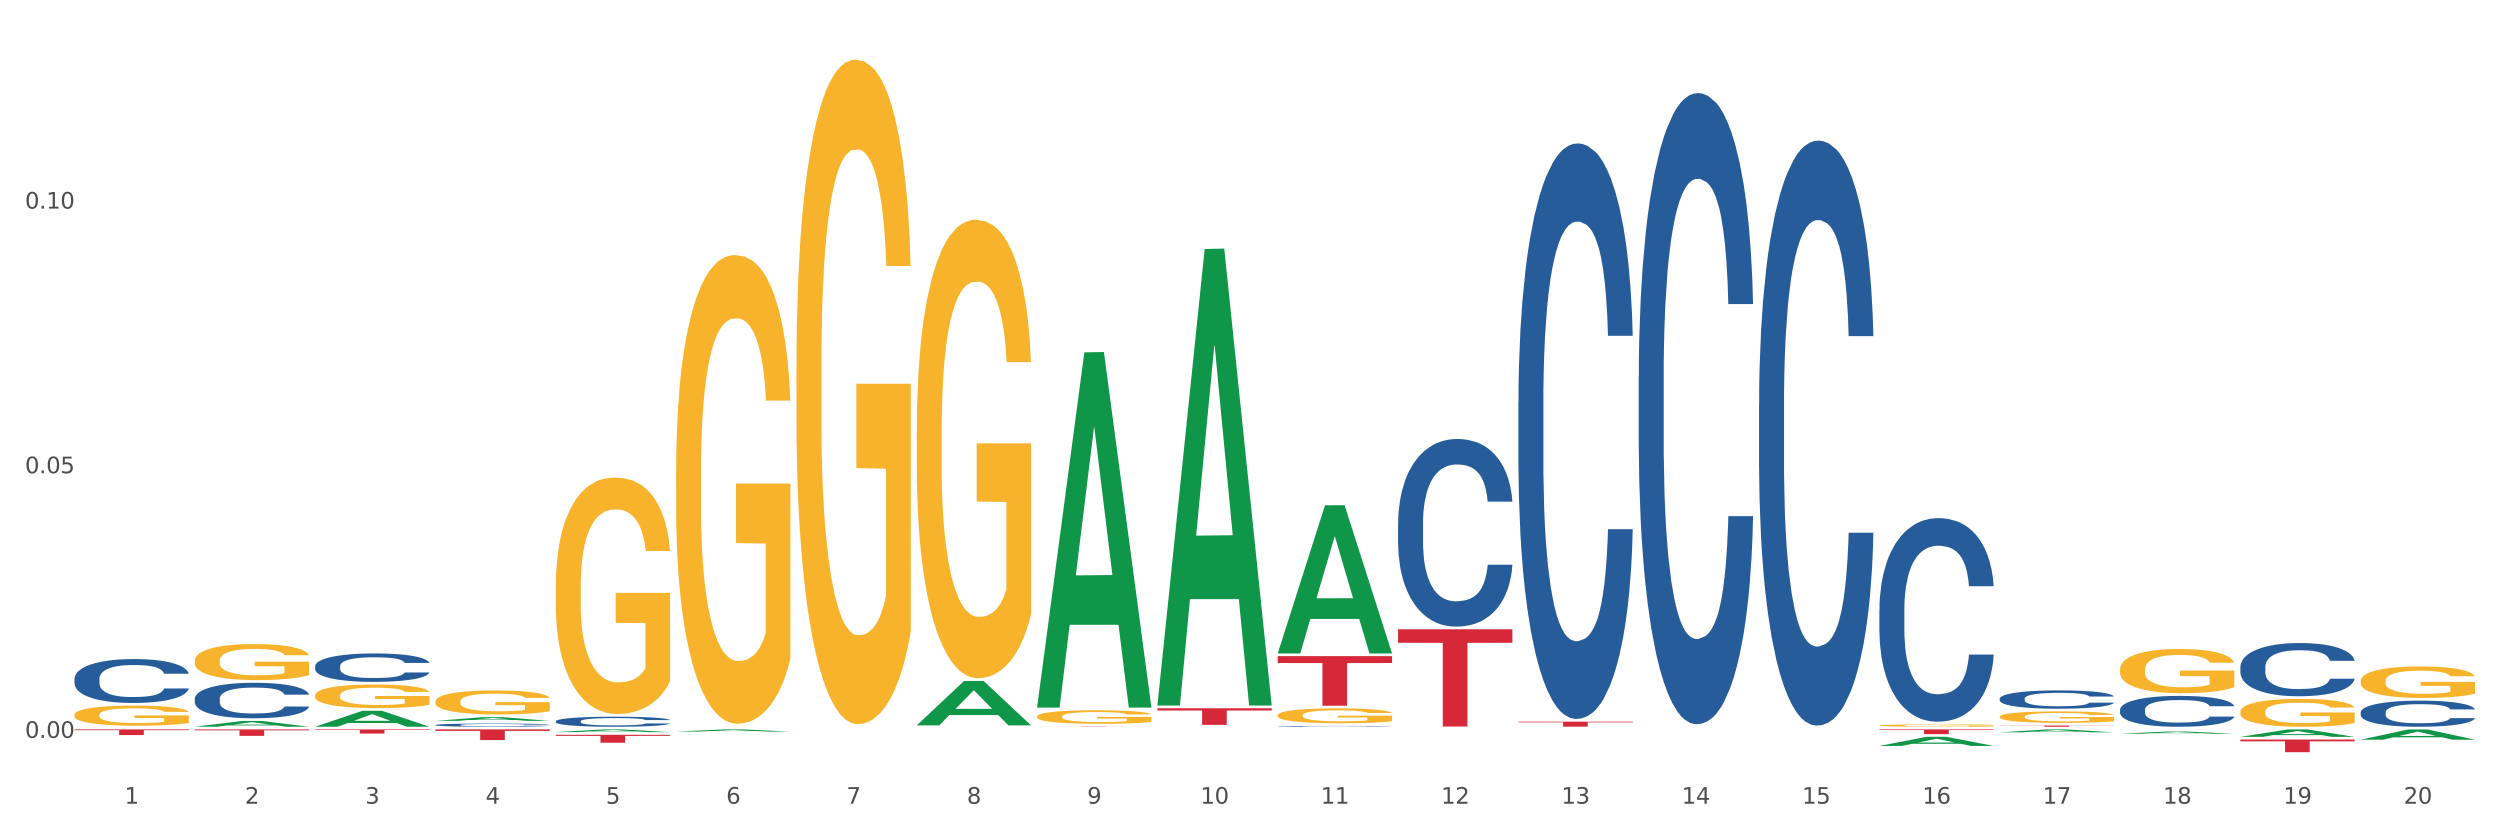 <?xml version="1.0" encoding="utf-8" standalone="no"?>
<!DOCTYPE svg PUBLIC "-//W3C//DTD SVG 1.1//EN"
  "http://www.w3.org/Graphics/SVG/1.1/DTD/svg11.dtd">
<svg xmlns:xlink="http://www.w3.org/1999/xlink" width="1080pt" height="360pt" viewBox="0 0 1080 360" xmlns="http://www.w3.org/2000/svg" version="1.1">
 <rect x="0" y="0" width="1080" height="360" fill="#333333" stroke="none"/>
 <defs>
  <style type="text/css">*{stroke-linejoin: round; stroke-linecap: butt}</style>
 </defs>
 <g id="figure_1">
  <g id="patch_1">
   <path d="M 0 360 
L 1080 360 
L 1080 0 
L 0 0 
z
" style="fill: #ffffff; stroke: #ffffff; stroke-linejoin: miter"/>
  </g>
  <g id="axes_1">
   <g id="matplotlib.axis_1">
    <g id="xtick_1">
     <g id="text_1">
      <!-- 1 -->
      <g style="fill: #4d4d4d" transform="translate(53.812 347.204) scale(0.096 -0.096)">
       <defs>
        <path id="DejaVuSans-31" d="M 794 531 
L 1825 531 
L 1825 4091 
L 703 3866 
L 703 4441 
L 1819 4666 
L 2450 4666 
L 2450 531 
L 3481 531 
L 3481 0 
L 794 0 
L 794 531 
z
" transform="scale(0.016)"/>
       </defs>
       <use xlink:href="#DejaVuSans-31"/>
      </g>
     </g>
    </g>
    <g id="xtick_2">
     <g id="text_2">
      <!-- 2 -->
      <g style="fill: #4d4d4d" transform="translate(105.793 347.204) scale(0.096 -0.096)">
       <defs>
        <path id="DejaVuSans-32" d="M 1228 531 
L 3431 531 
L 3431 0 
L 469 0 
L 469 531 
Q 828 903 1448 1529 
Q 2069 2156 2228 2338 
Q 2531 2678 2651 2914 
Q 2772 3150 2772 3378 
Q 2772 3750 2511 3984 
Q 2250 4219 1831 4219 
Q 1534 4219 1204 4116 
Q 875 4013 500 3803 
L 500 4441 
Q 881 4594 1212 4672 
Q 1544 4750 1819 4750 
Q 2544 4750 2975 4387 
Q 3406 4025 3406 3419 
Q 3406 3131 3298 2873 
Q 3191 2616 2906 2266 
Q 2828 2175 2409 1742 
Q 1991 1309 1228 531 
z
" transform="scale(0.016)"/>
       </defs>
       <use xlink:href="#DejaVuSans-32"/>
      </g>
     </g>
    </g>
    <g id="xtick_3">
     <g id="text_3">
      <!-- 3 -->
      <g style="fill: #4d4d4d" transform="translate(157.774 347.204) scale(0.096 -0.096)">
       <defs>
        <path id="DejaVuSans-33" d="M 2597 2516 
Q 3050 2419 3304 2112 
Q 3559 1806 3559 1356 
Q 3559 666 3084 287 
Q 2609 -91 1734 -91 
Q 1441 -91 1130 -33 
Q 819 25 488 141 
L 488 750 
Q 750 597 1062 519 
Q 1375 441 1716 441 
Q 2309 441 2620 675 
Q 2931 909 2931 1356 
Q 2931 1769 2642 2001 
Q 2353 2234 1838 2234 
L 1294 2234 
L 1294 2753 
L 1863 2753 
Q 2328 2753 2575 2939 
Q 2822 3125 2822 3475 
Q 2822 3834 2567 4026 
Q 2313 4219 1838 4219 
Q 1578 4219 1281 4162 
Q 984 4106 628 3988 
L 628 4550 
Q 988 4650 1302 4700 
Q 1616 4750 1894 4750 
Q 2613 4750 3031 4423 
Q 3450 4097 3450 3541 
Q 3450 3153 3228 2886 
Q 3006 2619 2597 2516 
z
" transform="scale(0.016)"/>
       </defs>
       <use xlink:href="#DejaVuSans-33"/>
      </g>
     </g>
    </g>
    <g id="xtick_4">
     <g id="text_4">
      <!-- 4 -->
      <g style="fill: #4d4d4d" transform="translate(209.756 347.204) scale(0.096 -0.096)">
       <defs>
        <path id="DejaVuSans-34" d="M 2419 4116 
L 825 1625 
L 2419 1625 
L 2419 4116 
z
M 2253 4666 
L 3047 4666 
L 3047 1625 
L 3713 1625 
L 3713 1100 
L 3047 1100 
L 3047 0 
L 2419 0 
L 2419 1100 
L 313 1100 
L 313 1709 
L 2253 4666 
z
" transform="scale(0.016)"/>
       </defs>
       <use xlink:href="#DejaVuSans-34"/>
      </g>
     </g>
    </g>
    <g id="xtick_5">
     <g id="text_5">
      <!-- 5 -->
      <g style="fill: #4d4d4d" transform="translate(261.737 347.204) scale(0.096 -0.096)">
       <defs>
        <path id="DejaVuSans-35" d="M 691 4666 
L 3169 4666 
L 3169 4134 
L 1269 4134 
L 1269 2991 
Q 1406 3038 1543 3061 
Q 1681 3084 1819 3084 
Q 2600 3084 3056 2656 
Q 3513 2228 3513 1497 
Q 3513 744 3044 326 
Q 2575 -91 1722 -91 
Q 1428 -91 1123 -41 
Q 819 9 494 109 
L 494 744 
Q 775 591 1075 516 
Q 1375 441 1709 441 
Q 2250 441 2565 725 
Q 2881 1009 2881 1497 
Q 2881 1984 2565 2268 
Q 2250 2553 1709 2553 
Q 1456 2553 1204 2497 
Q 953 2441 691 2322 
L 691 4666 
z
" transform="scale(0.016)"/>
       </defs>
       <use xlink:href="#DejaVuSans-35"/>
      </g>
     </g>
    </g>
    <g id="xtick_6">
     <g id="text_6">
      <!-- 6 -->
      <g style="fill: #4d4d4d" transform="translate(313.718 347.204) scale(0.096 -0.096)">
       <defs>
        <path id="DejaVuSans-36" d="M 2113 2584 
Q 1688 2584 1439 2293 
Q 1191 2003 1191 1497 
Q 1191 994 1439 701 
Q 1688 409 2113 409 
Q 2538 409 2786 701 
Q 3034 994 3034 1497 
Q 3034 2003 2786 2293 
Q 2538 2584 2113 2584 
z
M 3366 4563 
L 3366 3988 
Q 3128 4100 2886 4159 
Q 2644 4219 2406 4219 
Q 1781 4219 1451 3797 
Q 1122 3375 1075 2522 
Q 1259 2794 1537 2939 
Q 1816 3084 2150 3084 
Q 2853 3084 3261 2657 
Q 3669 2231 3669 1497 
Q 3669 778 3244 343 
Q 2819 -91 2113 -91 
Q 1303 -91 875 529 
Q 447 1150 447 2328 
Q 447 3434 972 4092 
Q 1497 4750 2381 4750 
Q 2619 4750 2861 4703 
Q 3103 4656 3366 4563 
z
" transform="scale(0.016)"/>
       </defs>
       <use xlink:href="#DejaVuSans-36"/>
      </g>
     </g>
    </g>
    <g id="xtick_7">
     <g id="text_7">
      <!-- 7 -->
      <g style="fill: #4d4d4d" transform="translate(365.699 347.204) scale(0.096 -0.096)">
       <defs>
        <path id="DejaVuSans-37" d="M 525 4666 
L 3525 4666 
L 3525 4397 
L 1831 0 
L 1172 0 
L 2766 4134 
L 525 4134 
L 525 4666 
z
" transform="scale(0.016)"/>
       </defs>
       <use xlink:href="#DejaVuSans-37"/>
      </g>
     </g>
    </g>
    <g id="xtick_8">
     <g id="text_8">
      <!-- 8 -->
      <g style="fill: #4d4d4d" transform="translate(417.68 347.204) scale(0.096 -0.096)">
       <defs>
        <path id="DejaVuSans-38" d="M 2034 2216 
Q 1584 2216 1326 1975 
Q 1069 1734 1069 1313 
Q 1069 891 1326 650 
Q 1584 409 2034 409 
Q 2484 409 2743 651 
Q 3003 894 3003 1313 
Q 3003 1734 2745 1975 
Q 2488 2216 2034 2216 
z
M 1403 2484 
Q 997 2584 770 2862 
Q 544 3141 544 3541 
Q 544 4100 942 4425 
Q 1341 4750 2034 4750 
Q 2731 4750 3128 4425 
Q 3525 4100 3525 3541 
Q 3525 3141 3298 2862 
Q 3072 2584 2669 2484 
Q 3125 2378 3379 2068 
Q 3634 1759 3634 1313 
Q 3634 634 3220 271 
Q 2806 -91 2034 -91 
Q 1263 -91 848 271 
Q 434 634 434 1313 
Q 434 1759 690 2068 
Q 947 2378 1403 2484 
z
M 1172 3481 
Q 1172 3119 1398 2916 
Q 1625 2713 2034 2713 
Q 2441 2713 2670 2916 
Q 2900 3119 2900 3481 
Q 2900 3844 2670 4047 
Q 2441 4250 2034 4250 
Q 1625 4250 1398 4047 
Q 1172 3844 1172 3481 
z
" transform="scale(0.016)"/>
       </defs>
       <use xlink:href="#DejaVuSans-38"/>
      </g>
     </g>
    </g>
    <g id="xtick_9">
     <g id="text_9">
      <!-- 9 -->
      <g style="fill: #4d4d4d" transform="translate(469.662 347.204) scale(0.096 -0.096)">
       <defs>
        <path id="DejaVuSans-39" d="M 703 97 
L 703 672 
Q 941 559 1184 500 
Q 1428 441 1663 441 
Q 2288 441 2617 861 
Q 2947 1281 2994 2138 
Q 2813 1869 2534 1725 
Q 2256 1581 1919 1581 
Q 1219 1581 811 2004 
Q 403 2428 403 3163 
Q 403 3881 828 4315 
Q 1253 4750 1959 4750 
Q 2769 4750 3195 4129 
Q 3622 3509 3622 2328 
Q 3622 1225 3098 567 
Q 2575 -91 1691 -91 
Q 1453 -91 1209 -44 
Q 966 3 703 97 
z
M 1959 2075 
Q 2384 2075 2632 2365 
Q 2881 2656 2881 3163 
Q 2881 3666 2632 3958 
Q 2384 4250 1959 4250 
Q 1534 4250 1286 3958 
Q 1038 3666 1038 3163 
Q 1038 2656 1286 2365 
Q 1534 2075 1959 2075 
z
" transform="scale(0.016)"/>
       </defs>
       <use xlink:href="#DejaVuSans-39"/>
      </g>
     </g>
    </g>
    <g id="xtick_10">
     <g id="text_10">
      <!-- 10 -->
      <g style="fill: #4d4d4d" transform="translate(518.589 347.204) scale(0.096 -0.096)">
       <defs>
        <path id="DejaVuSans-30" d="M 2034 4250 
Q 1547 4250 1301 3770 
Q 1056 3291 1056 2328 
Q 1056 1369 1301 889 
Q 1547 409 2034 409 
Q 2525 409 2770 889 
Q 3016 1369 3016 2328 
Q 3016 3291 2770 3770 
Q 2525 4250 2034 4250 
z
M 2034 4750 
Q 2819 4750 3233 4129 
Q 3647 3509 3647 2328 
Q 3647 1150 3233 529 
Q 2819 -91 2034 -91 
Q 1250 -91 836 529 
Q 422 1150 422 2328 
Q 422 3509 836 4129 
Q 1250 4750 2034 4750 
z
" transform="scale(0.016)"/>
       </defs>
       <use xlink:href="#DejaVuSans-31"/>
       <use xlink:href="#DejaVuSans-30" transform="translate(63.623 0)"/>
      </g>
     </g>
    </g>
    <g id="xtick_11">
     <g id="text_11">
      <!-- 11 -->
      <g style="fill: #4d4d4d" transform="translate(570.57 347.204) scale(0.096 -0.096)">
       <use xlink:href="#DejaVuSans-31"/>
       <use xlink:href="#DejaVuSans-31" transform="translate(63.623 0)"/>
      </g>
     </g>
    </g>
    <g id="xtick_12">
     <g id="text_12">
      <!-- 12 -->
      <g style="fill: #4d4d4d" transform="translate(622.551 347.204) scale(0.096 -0.096)">
       <use xlink:href="#DejaVuSans-31"/>
       <use xlink:href="#DejaVuSans-32" transform="translate(63.623 0)"/>
      </g>
     </g>
    </g>
    <g id="xtick_13">
     <g id="text_13">
      <!-- 13 -->
      <g style="fill: #4d4d4d" transform="translate(674.533 347.204) scale(0.096 -0.096)">
       <use xlink:href="#DejaVuSans-31"/>
       <use xlink:href="#DejaVuSans-33" transform="translate(63.623 0)"/>
      </g>
     </g>
    </g>
    <g id="xtick_14">
     <g id="text_14">
      <!-- 14 -->
      <g style="fill: #4d4d4d" transform="translate(726.514 347.204) scale(0.096 -0.096)">
       <use xlink:href="#DejaVuSans-31"/>
       <use xlink:href="#DejaVuSans-34" transform="translate(63.623 0)"/>
      </g>
     </g>
    </g>
    <g id="xtick_15">
     <g id="text_15">
      <!-- 15 -->
      <g style="fill: #4d4d4d" transform="translate(778.495 347.204) scale(0.096 -0.096)">
       <use xlink:href="#DejaVuSans-31"/>
       <use xlink:href="#DejaVuSans-35" transform="translate(63.623 0)"/>
      </g>
     </g>
    </g>
    <g id="xtick_16">
     <g id="text_16">
      <!-- 16 -->
      <g style="fill: #4d4d4d" transform="translate(830.476 347.204) scale(0.096 -0.096)">
       <use xlink:href="#DejaVuSans-31"/>
       <use xlink:href="#DejaVuSans-36" transform="translate(63.623 0)"/>
      </g>
     </g>
    </g>
    <g id="xtick_17">
     <g id="text_17">
      <!-- 17 -->
      <g style="fill: #4d4d4d" transform="translate(882.457 347.204) scale(0.096 -0.096)">
       <use xlink:href="#DejaVuSans-31"/>
       <use xlink:href="#DejaVuSans-37" transform="translate(63.623 0)"/>
      </g>
     </g>
    </g>
    <g id="xtick_18">
     <g id="text_18">
      <!-- 18 -->
      <g style="fill: #4d4d4d" transform="translate(934.439 347.204) scale(0.096 -0.096)">
       <use xlink:href="#DejaVuSans-31"/>
       <use xlink:href="#DejaVuSans-38" transform="translate(63.623 0)"/>
      </g>
     </g>
    </g>
    <g id="xtick_19">
     <g id="text_19">
      <!-- 19 -->
      <g style="fill: #4d4d4d" transform="translate(986.42 347.204) scale(0.096 -0.096)">
       <use xlink:href="#DejaVuSans-31"/>
       <use xlink:href="#DejaVuSans-39" transform="translate(63.623 0)"/>
      </g>
     </g>
    </g>
    <g id="xtick_20">
     <g id="text_20">
      <!-- 20 -->
      <g style="fill: #4d4d4d" transform="translate(1038.401 347.204) scale(0.096 -0.096)">
       <use xlink:href="#DejaVuSans-32"/>
       <use xlink:href="#DejaVuSans-30" transform="translate(63.623 0)"/>
      </g>
     </g>
    </g>
    <g id="xtick_21"/>
    <g id="xtick_22"/>
    <g id="xtick_23"/>
    <g id="xtick_24"/>
    <g id="xtick_25"/>
    <g id="xtick_26"/>
    <g id="xtick_27"/>
    <g id="xtick_28"/>
    <g id="xtick_29"/>
    <g id="xtick_30"/>
    <g id="xtick_31"/>
    <g id="xtick_32"/>
    <g id="xtick_33"/>
    <g id="xtick_34"/>
    <g id="xtick_35"/>
    <g id="xtick_36"/>
    <g id="xtick_37"/>
    <g id="xtick_38"/>
    <g id="xtick_39"/>
   </g>
   <g id="matplotlib.axis_2">
    <g id="ytick_1">
     <g id="text_21">
      <!-- 0.00 -->
      <g style="fill: #4d4d4d" transform="translate(10.8 318.761) scale(0.096 -0.096)">
       <defs>
        <path id="DejaVuSans-2e" d="M 684 794 
L 1344 794 
L 1344 0 
L 684 0 
L 684 794 
z
" transform="scale(0.016)"/>
       </defs>
       <use xlink:href="#DejaVuSans-30"/>
       <use xlink:href="#DejaVuSans-2e" transform="translate(63.623 0)"/>
       <use xlink:href="#DejaVuSans-30" transform="translate(95.41 0)"/>
       <use xlink:href="#DejaVuSans-30" transform="translate(159.033 0)"/>
      </g>
     </g>
    </g>
    <g id="ytick_2">
     <g id="text_22">
      <!-- 0.05 -->
      <g style="fill: #4d4d4d" transform="translate(10.8 204.44) scale(0.096 -0.096)">
       <use xlink:href="#DejaVuSans-30"/>
       <use xlink:href="#DejaVuSans-2e" transform="translate(63.623 0)"/>
       <use xlink:href="#DejaVuSans-30" transform="translate(95.41 0)"/>
       <use xlink:href="#DejaVuSans-35" transform="translate(159.033 0)"/>
      </g>
     </g>
    </g>
    <g id="ytick_3">
     <g id="text_23">
      <!-- 0.10 -->
      <g style="fill: #4d4d4d" transform="translate(10.8 90.118) scale(0.096 -0.096)">
       <use xlink:href="#DejaVuSans-30"/>
       <use xlink:href="#DejaVuSans-2e" transform="translate(63.623 0)"/>
       <use xlink:href="#DejaVuSans-31" transform="translate(95.41 0)"/>
       <use xlink:href="#DejaVuSans-30" transform="translate(159.033 0)"/>
      </g>
     </g>
    </g>
    <g id="ytick_4"/>
    <g id="ytick_5"/>
    <g id="ytick_6"/>
   </g>
   <g id="PolyCollection_1">
    <path d="M 1019.818 319.546 
L 1019.869 319.542 
L 1040.233 315.14 
L 1048.684 315.136 
L 1069.2 319.555 
L 1059.425 319.555 
L 1054.996 318.526 
L 1033.971 318.526 
L 1033.818 318.542 
L 1029.542 319.555 
L 1019.818 319.555 
L 1019.818 319.546 
L 1036.618 317.912 
L 1052.349 317.908 
L 1044.56 316.078 
L 1044.458 316.07 
L 1044.356 316.082 
L 1036.567 317.908 
L 1036.618 317.912 
L 1019.818 319.546 
z
" clip-path="url(#pc6c0c6f8ed)" style="fill: #109648"/>
    <path d="M 32.175 315.113 
L 81.557 315.113 
L 81.557 315.45 
L 62.132 315.452 
L 62.132 317.538 
L 51.483 317.538 
L 51.483 315.452 
L 32.175 315.45 
L 32.175 315.116 
L 32.175 315.113 
z
" clip-path="url(#pc6c0c6f8ed)" style="fill: #d62839"/>
    <path d="M 84.156 315.113 
L 133.538 315.113 
L 133.538 315.501 
L 114.113 315.504 
L 114.113 317.905 
L 103.464 317.905 
L 103.464 315.504 
L 84.156 315.501 
L 84.156 315.116 
L 84.156 315.113 
z
" clip-path="url(#pc6c0c6f8ed)" style="fill: #d62839"/>
    <path d="M 500.006 305.958 
L 549.388 305.958 
L 549.388 306.955 
L 529.963 306.961 
L 529.963 313.132 
L 519.314 313.132 
L 519.314 306.961 
L 500.006 306.955 
L 500.006 305.964 
L 500.006 305.958 
z
" clip-path="url(#pc6c0c6f8ed)" style="fill: #d62839"/>
    <path d="M 448.025 313.847 
L 497.407 313.847 
L 497.407 313.862 
L 477.982 313.862 
L 477.982 313.956 
L 467.333 313.956 
L 467.333 313.862 
L 448.025 313.862 
L 448.025 313.847 
L 448.025 313.847 
z
" clip-path="url(#pc6c0c6f8ed)" style="fill: #d62839"/>
    <path d="M 240.1 317.43 
L 289.482 317.43 
L 289.482 317.907 
L 270.057 317.91 
L 270.057 320.86 
L 259.408 320.86 
L 259.408 317.91 
L 240.1 317.907 
L 240.1 317.434 
L 240.1 317.43 
z
" clip-path="url(#pc6c0c6f8ed)" style="fill: #d62839"/>
    <path d="M 188.119 315.113 
L 237.501 315.113 
L 237.501 315.754 
L 218.076 315.758 
L 218.076 319.721 
L 207.427 319.721 
L 207.427 315.758 
L 188.119 315.754 
L 188.119 315.118 
L 188.119 315.113 
z
" clip-path="url(#pc6c0c6f8ed)" style="fill: #d62839"/>
    <path d="M 136.137 315.113 
L 185.52 315.113 
L 185.52 315.363 
L 166.094 315.364 
L 166.094 316.908 
L 155.446 316.908 
L 155.446 315.364 
L 136.137 315.363 
L 136.137 315.115 
L 136.137 315.113 
z
" clip-path="url(#pc6c0c6f8ed)" style="fill: #d62839"/>
    <path d="M 551.987 283.45 
L 601.369 283.45 
L 601.369 286.426 
L 581.944 286.446 
L 581.944 304.864 
L 571.295 304.864 
L 571.295 286.446 
L 551.987 286.426 
L 551.987 283.471 
L 551.987 283.45 
z
" clip-path="url(#pc6c0c6f8ed)" style="fill: #d62839"/>
    <path d="M 240.1 316.271 
L 240.151 316.27 
L 260.514 315.114 
L 268.965 315.113 
L 289.482 316.273 
L 279.707 316.273 
L 275.278 316.003 
L 254.253 316.003 
L 254.1 316.007 
L 249.824 316.273 
L 240.1 316.273 
L 240.1 316.271 
L 256.9 315.842 
L 272.631 315.841 
L 264.842 315.36 
L 264.74 315.358 
L 264.638 315.362 
L 256.849 315.841 
L 256.9 315.842 
L 240.1 316.271 
z
" clip-path="url(#pc6c0c6f8ed)" style="fill: #109648"/>
    <path d="M 292.081 316.045 
L 292.132 316.044 
L 312.496 315.114 
L 320.947 315.113 
L 341.463 316.047 
L 331.689 316.047 
L 327.259 315.83 
L 306.234 315.83 
L 306.081 315.833 
L 301.805 316.047 
L 292.081 316.047 
L 292.081 316.045 
L 308.881 315.7 
L 324.612 315.699 
L 316.823 315.312 
L 316.721 315.311 
L 316.619 315.313 
L 308.83 315.699 
L 308.881 315.7 
L 292.081 316.045 
z
" clip-path="url(#pc6c0c6f8ed)" style="fill: #109648"/>
    <path d="M 396.043 313.339 
L 396.094 313.321 
L 416.458 294.182 
L 424.909 294.164 
L 445.426 313.375 
L 435.651 313.375 
L 431.222 308.901 
L 410.196 308.901 
L 410.044 308.973 
L 405.767 313.375 
L 396.043 313.375 
L 396.043 313.339 
L 412.844 306.232 
L 428.575 306.214 
L 420.785 298.259 
L 420.684 298.223 
L 420.582 298.277 
L 412.793 306.214 
L 412.844 306.232 
L 396.043 313.339 
z
" clip-path="url(#pc6c0c6f8ed)" style="fill: #109648"/>
    <path d="M 448.025 305.383 
L 448.076 305.239 
L 468.439 152.216 
L 476.89 152.071 
L 497.407 305.672 
L 487.632 305.672 
L 483.203 269.904 
L 462.177 269.904 
L 462.025 270.481 
L 457.748 305.672 
L 448.025 305.672 
L 448.025 305.383 
L 464.825 248.558 
L 480.556 248.414 
L 472.767 184.811 
L 472.665 184.522 
L 472.563 184.955 
L 464.774 248.414 
L 464.825 248.558 
L 448.025 305.383 
z
" clip-path="url(#pc6c0c6f8ed)" style="fill: #109648"/>
    <path d="M 500.006 304.429 
L 500.057 304.244 
L 520.421 107.573 
L 528.871 107.387 
L 549.388 304.8 
L 539.613 304.8 
L 535.184 258.83 
L 514.159 258.83 
L 514.006 259.571 
L 509.73 304.8 
L 500.006 304.8 
L 500.006 304.429 
L 516.806 231.396 
L 532.537 231.211 
L 524.748 149.465 
L 524.646 149.094 
L 524.544 149.65 
L 516.755 231.211 
L 516.806 231.396 
L 500.006 304.429 
z
" clip-path="url(#pc6c0c6f8ed)" style="fill: #109648"/>
    <path d="M 551.987 282.173 
L 552.038 282.113 
L 572.402 218.287 
L 580.853 218.227 
L 601.369 282.293 
L 591.595 282.293 
L 587.165 267.374 
L 566.14 267.374 
L 565.987 267.615 
L 561.711 282.293 
L 551.987 282.293 
L 551.987 282.173 
L 568.787 258.471 
L 584.518 258.411 
L 576.729 231.883 
L 576.627 231.762 
L 576.525 231.943 
L 568.736 258.411 
L 568.787 258.471 
L 551.987 282.173 
z
" clip-path="url(#pc6c0c6f8ed)" style="fill: #109648"/>
    <path d="M 136.137 313.943 
L 136.188 313.936 
L 156.552 307.068 
L 165.003 307.061 
L 185.52 313.956 
L 175.745 313.956 
L 171.316 312.35 
L 150.29 312.35 
L 150.137 312.376 
L 145.861 313.956 
L 136.137 313.956 
L 136.137 313.943 
L 152.938 311.392 
L 168.669 311.386 
L 160.879 308.531 
L 160.778 308.518 
L 160.676 308.537 
L 152.887 311.386 
L 152.938 311.392 
L 136.137 313.943 
z
" clip-path="url(#pc6c0c6f8ed)" style="fill: #109648"/>
    <path d="M 811.893 322.238 
L 811.944 322.234 
L 832.308 318.297 
L 840.759 318.293 
L 861.275 322.245 
L 851.501 322.245 
L 847.071 321.325 
L 826.046 321.325 
L 825.893 321.34 
L 821.617 322.245 
L 811.893 322.245 
L 811.893 322.238 
L 828.693 320.775 
L 844.424 320.772 
L 836.635 319.135 
L 836.533 319.128 
L 836.431 319.139 
L 828.642 320.772 
L 828.693 320.775 
L 811.893 322.238 
z
" clip-path="url(#pc6c0c6f8ed)" style="fill: #109648"/>
    <path d="M 188.119 311.425 
L 188.17 311.423 
L 208.533 309.804 
L 216.984 309.802 
L 237.501 311.428 
L 227.726 311.428 
L 223.297 311.049 
L 202.271 311.049 
L 202.119 311.055 
L 197.842 311.428 
L 188.119 311.428 
L 188.119 311.425 
L 204.919 310.823 
L 220.65 310.822 
L 212.861 310.149 
L 212.759 310.146 
L 212.657 310.15 
L 204.868 310.822 
L 204.919 310.823 
L 188.119 311.425 
z
" clip-path="url(#pc6c0c6f8ed)" style="fill: #109648"/>
    <path d="M 292.081 203.745 
L 292.139 203.56 
L 292.139 196.902 
L 292.256 191.17 
L 292.839 177.301 
L 293.713 165.835 
L 294.355 159.733 
L 294.996 154.74 
L 295.754 149.747 
L 296.687 144.569 
L 298.378 136.987 
L 299.427 133.104 
L 300.71 129.036 
L 303.042 123.118 
L 304.733 119.789 
L 306.482 117.015 
L 309.339 113.687 
L 311.204 112.207 
L 313.186 111.098 
L 315.577 110.358 
L 317.384 110.173 
L 321.349 110.728 
L 324.73 112.392 
L 326.363 113.687 
L 328.462 115.906 
L 329.569 117.385 
L 331.377 120.344 
L 333.243 124.228 
L 334.525 127.556 
L 336.449 133.844 
L 337.907 140.131 
L 339.248 147.898 
L 339.947 153.26 
L 340.472 158.253 
L 340.938 163.986 
L 341.405 173.047 
L 330.91 173.047 
L 330.502 166.575 
L 329.861 160.472 
L 328.928 154.555 
L 328.112 150.856 
L 326.713 146.233 
L 325.43 143.275 
L 324.089 141.056 
L 322.457 139.206 
L 321.174 138.282 
L 319.367 137.542 
L 315.81 137.727 
L 313.42 139.206 
L 311.787 141.056 
L 310.738 142.72 
L 309.805 144.569 
L 308.756 147.158 
L 307.531 151.041 
L 306.657 154.555 
L 305.782 158.993 
L 305.082 163.431 
L 304.441 168.609 
L 303.916 174.157 
L 303.508 179.889 
L 303.158 186.917 
L 302.867 198.567 
L 302.867 223.901 
L 302.984 229.634 
L 303.275 237.216 
L 303.625 242.948 
L 304.208 249.79 
L 304.733 254.414 
L 305.724 261.071 
L 306.832 266.619 
L 307.706 270.132 
L 308.581 273.091 
L 310.096 277.159 
L 311.787 280.488 
L 313.245 282.522 
L 315.227 284.371 
L 316.568 285.111 
L 317.734 285.481 
L 320.591 285.481 
L 322.631 284.926 
L 324.905 283.631 
L 326.654 281.967 
L 328.112 279.933 
L 329.744 276.604 
L 330.794 273.461 
L 330.794 234.812 
L 317.967 234.627 
L 317.967 208.922 
L 341.463 208.922 
L 341.463 284.371 
L 340.472 288.255 
L 339.364 291.768 
L 338.198 294.912 
L 336.449 298.795 
L 334.35 302.494 
L 332.485 305.083 
L 330.502 307.302 
L 328.17 309.336 
L 325.138 311.185 
L 323.273 311.925 
L 320.941 312.48 
L 318.2 312.664 
L 315.81 312.295 
L 313.478 311.37 
L 311.029 309.706 
L 308.639 307.302 
L 306.832 304.898 
L 305.024 301.939 
L 303.1 298.055 
L 301.584 294.357 
L 300.418 291.028 
L 299.136 286.775 
L 297.736 281.227 
L 296.687 276.235 
L 295.754 271.057 
L 294.763 264.399 
L 294.063 258.667 
L 293.364 251.455 
L 292.956 246.092 
L 292.489 237.77 
L 292.139 226.12 
L 292.081 203.745 
z
" clip-path="url(#pc6c0c6f8ed)" style="fill: #f7b32b"/>
    <path d="M 240.1 253.511 
L 240.158 253.417 
L 240.158 250.059 
L 240.275 247.166 
L 240.858 240.169 
L 241.732 234.385 
L 242.374 231.306 
L 243.015 228.787 
L 243.773 226.268 
L 244.706 223.656 
L 246.396 219.83 
L 247.446 217.871 
L 248.729 215.819 
L 251.061 212.833 
L 252.751 211.154 
L 254.501 209.754 
L 257.357 208.075 
L 259.223 207.329 
L 261.205 206.769 
L 263.596 206.396 
L 265.403 206.302 
L 269.368 206.582 
L 272.749 207.422 
L 274.382 208.075 
L 276.481 209.195 
L 277.588 209.941 
L 279.396 211.434 
L 281.261 213.393 
L 282.544 215.072 
L 284.468 218.244 
L 285.926 221.416 
L 287.266 225.335 
L 287.966 228.041 
L 288.491 230.56 
L 288.957 233.452 
L 289.424 238.023 
L 278.929 238.023 
L 278.521 234.758 
L 277.88 231.679 
L 276.947 228.694 
L 276.131 226.828 
L 274.731 224.495 
L 273.449 223.003 
L 272.108 221.883 
L 270.475 220.95 
L 269.193 220.484 
L 267.385 220.11 
L 263.829 220.204 
L 261.438 220.95 
L 259.806 221.883 
L 258.757 222.723 
L 257.824 223.656 
L 256.774 224.962 
L 255.55 226.921 
L 254.675 228.694 
L 253.801 230.933 
L 253.101 233.172 
L 252.46 235.784 
L 251.935 238.583 
L 251.527 241.475 
L 251.177 245.021 
L 250.886 250.898 
L 250.886 263.68 
L 251.002 266.572 
L 251.294 270.397 
L 251.644 273.289 
L 252.227 276.741 
L 252.751 279.074 
L 253.743 282.432 
L 254.85 285.231 
L 255.725 287.004 
L 256.599 288.497 
L 258.115 290.549 
L 259.806 292.229 
L 261.264 293.255 
L 263.246 294.188 
L 264.587 294.561 
L 265.753 294.748 
L 268.61 294.748 
L 270.65 294.468 
L 272.924 293.815 
L 274.673 292.975 
L 276.131 291.949 
L 277.763 290.269 
L 278.813 288.683 
L 278.813 269.184 
L 265.986 269.091 
L 265.986 256.123 
L 289.482 256.123 
L 289.482 294.188 
L 288.491 296.147 
L 287.383 297.92 
L 286.217 299.506 
L 284.468 301.465 
L 282.369 303.331 
L 280.503 304.637 
L 278.521 305.757 
L 276.189 306.783 
L 273.157 307.716 
L 271.292 308.089 
L 268.96 308.369 
L 266.219 308.462 
L 263.829 308.276 
L 261.497 307.809 
L 259.048 306.969 
L 256.658 305.757 
L 254.85 304.544 
L 253.043 303.051 
L 251.119 301.092 
L 249.603 299.226 
L 248.437 297.546 
L 247.154 295.401 
L 245.755 292.602 
L 244.706 290.083 
L 243.773 287.47 
L 242.782 284.112 
L 242.082 281.22 
L 241.382 277.581 
L 240.974 274.875 
L 240.508 270.677 
L 240.158 264.799 
L 240.1 253.511 
z
" clip-path="url(#pc6c0c6f8ed)" style="fill: #f7b32b"/>
    <path d="M 188.119 303.067 
L 188.177 303.057 
L 188.177 302.716 
L 188.294 302.423 
L 188.877 301.712 
L 189.751 301.125 
L 190.392 300.813 
L 191.034 300.557 
L 191.792 300.301 
L 192.725 300.036 
L 194.415 299.648 
L 195.465 299.449 
L 196.747 299.241 
L 199.079 298.938 
L 200.77 298.767 
L 202.519 298.625 
L 205.376 298.455 
L 207.242 298.379 
L 209.224 298.322 
L 211.614 298.284 
L 213.422 298.275 
L 217.386 298.303 
L 220.768 298.388 
L 222.4 298.455 
L 224.499 298.568 
L 225.607 298.644 
L 227.414 298.796 
L 229.28 298.995 
L 230.563 299.165 
L 232.487 299.487 
L 233.944 299.809 
L 235.285 300.207 
L 235.985 300.481 
L 236.51 300.737 
L 236.976 301.031 
L 237.442 301.495 
L 226.948 301.495 
L 226.54 301.163 
L 225.899 300.851 
L 224.966 300.548 
L 224.149 300.358 
L 222.75 300.121 
L 221.468 299.97 
L 220.127 299.856 
L 218.494 299.762 
L 217.212 299.714 
L 215.404 299.676 
L 211.848 299.686 
L 209.457 299.762 
L 207.825 299.856 
L 206.775 299.942 
L 205.843 300.036 
L 204.793 300.169 
L 203.569 300.368 
L 202.694 300.548 
L 201.82 300.775 
L 201.12 301.002 
L 200.479 301.267 
L 199.954 301.551 
L 199.546 301.845 
L 199.196 302.205 
L 198.905 302.802 
L 198.905 304.099 
L 199.021 304.393 
L 199.313 304.781 
L 199.662 305.074 
L 200.246 305.425 
L 200.77 305.662 
L 201.761 306.003 
L 202.869 306.287 
L 203.744 306.467 
L 204.618 306.618 
L 206.134 306.826 
L 207.825 306.997 
L 209.282 307.101 
L 211.265 307.196 
L 212.606 307.234 
L 213.772 307.253 
L 216.628 307.253 
L 218.669 307.224 
L 220.943 307.158 
L 222.692 307.073 
L 224.149 306.968 
L 225.782 306.798 
L 226.831 306.637 
L 226.831 304.658 
L 214.005 304.648 
L 214.005 303.332 
L 237.501 303.332 
L 237.501 307.196 
L 236.51 307.395 
L 235.402 307.575 
L 234.236 307.736 
L 232.487 307.934 
L 230.388 308.124 
L 228.522 308.256 
L 226.54 308.37 
L 224.208 308.474 
L 221.176 308.569 
L 219.31 308.607 
L 216.978 308.635 
L 214.238 308.645 
L 211.848 308.626 
L 209.516 308.578 
L 207.067 308.493 
L 204.676 308.37 
L 202.869 308.247 
L 201.062 308.095 
L 199.138 307.897 
L 197.622 307.707 
L 196.456 307.537 
L 195.173 307.319 
L 193.774 307.035 
L 192.725 306.779 
L 191.792 306.514 
L 190.801 306.173 
L 190.101 305.879 
L 189.401 305.51 
L 188.993 305.235 
L 188.527 304.809 
L 188.177 304.213 
L 188.119 303.067 
z
" clip-path="url(#pc6c0c6f8ed)" style="fill: #f7b32b"/>
    <path d="M 344.062 158.425 
L 344.121 158.163 
L 344.121 148.725 
L 344.237 140.597 
L 344.82 120.933 
L 345.695 104.677 
L 346.336 96.025 
L 346.977 88.946 
L 347.735 81.867 
L 348.668 74.526 
L 350.359 63.776 
L 351.408 58.271 
L 352.691 52.502 
L 355.023 44.113 
L 356.714 39.393 
L 358.463 35.46 
L 361.32 30.741 
L 363.185 28.644 
L 365.168 27.07 
L 367.558 26.022 
L 369.365 25.759 
L 373.33 26.546 
L 376.712 28.906 
L 378.344 30.741 
L 380.443 33.887 
L 381.551 35.985 
L 383.358 40.18 
L 385.224 45.686 
L 386.506 50.405 
L 388.43 59.319 
L 389.888 68.234 
L 391.229 79.245 
L 391.928 86.849 
L 392.453 93.928 
L 392.92 102.056 
L 393.386 114.903 
L 382.892 114.903 
L 382.484 105.726 
L 381.842 97.074 
L 380.909 88.684 
L 380.093 83.44 
L 378.694 76.886 
L 377.411 72.691 
L 376.07 69.545 
L 374.438 66.923 
L 373.155 65.612 
L 371.348 64.563 
L 367.791 64.825 
L 365.401 66.923 
L 363.768 69.545 
L 362.719 71.904 
L 361.786 74.526 
L 360.737 78.197 
L 359.512 83.703 
L 358.638 88.684 
L 357.763 94.977 
L 357.064 101.269 
L 356.422 108.61 
L 355.898 116.476 
L 355.489 124.604 
L 355.14 134.567 
L 354.848 151.084 
L 354.848 187.004 
L 354.965 195.131 
L 355.256 205.881 
L 355.606 214.009 
L 356.189 223.71 
L 356.714 230.264 
L 357.705 239.703 
L 358.813 247.569 
L 359.687 252.55 
L 360.562 256.745 
L 362.078 262.513 
L 363.768 267.233 
L 365.226 270.117 
L 367.208 272.738 
L 368.549 273.787 
L 369.715 274.312 
L 372.572 274.312 
L 374.613 273.525 
L 376.886 271.69 
L 378.636 269.33 
L 380.093 266.446 
L 381.726 261.727 
L 382.775 257.27 
L 382.775 202.473 
L 369.948 202.211 
L 369.948 165.767 
L 393.444 165.767 
L 393.444 272.738 
L 392.453 278.244 
L 391.345 283.226 
L 390.179 287.683 
L 388.43 293.189 
L 386.331 298.433 
L 384.466 302.103 
L 382.484 305.25 
L 380.151 308.134 
L 377.12 310.755 
L 375.254 311.804 
L 372.922 312.591 
L 370.182 312.853 
L 367.791 312.329 
L 365.459 311.018 
L 363.011 308.658 
L 360.62 305.25 
L 358.813 301.841 
L 357.005 297.646 
L 355.081 292.14 
L 353.566 286.897 
L 352.399 282.177 
L 351.117 276.147 
L 349.718 268.281 
L 348.668 261.202 
L 347.735 253.861 
L 346.744 244.422 
L 346.045 236.295 
L 345.345 226.069 
L 344.937 218.466 
L 344.47 206.668 
L 344.121 190.15 
L 344.062 158.425 
z
" clip-path="url(#pc6c0c6f8ed)" style="fill: #f7b32b"/>
    <path d="M 967.837 307.489 
L 967.895 307.478 
L 967.895 307.083 
L 968.012 306.742 
L 968.595 305.919 
L 969.469 305.238 
L 970.11 304.876 
L 970.752 304.579 
L 971.51 304.283 
L 972.443 303.975 
L 974.133 303.525 
L 975.183 303.295 
L 976.465 303.053 
L 978.798 302.702 
L 980.488 302.504 
L 982.237 302.339 
L 985.094 302.142 
L 986.96 302.054 
L 988.942 301.988 
L 991.333 301.944 
L 993.14 301.933 
L 997.104 301.966 
L 1000.486 302.065 
L 1002.118 302.142 
L 1004.217 302.273 
L 1005.325 302.361 
L 1007.132 302.537 
L 1008.998 302.768 
L 1010.281 302.965 
L 1012.205 303.338 
L 1013.662 303.712 
L 1015.003 304.173 
L 1015.703 304.491 
L 1016.228 304.788 
L 1016.694 305.128 
L 1017.16 305.666 
L 1006.666 305.666 
L 1006.258 305.282 
L 1005.617 304.92 
L 1004.684 304.568 
L 1003.868 304.349 
L 1002.468 304.074 
L 1001.186 303.898 
L 999.845 303.767 
L 998.212 303.657 
L 996.93 303.602 
L 995.122 303.558 
L 991.566 303.569 
L 989.175 303.657 
L 987.543 303.767 
L 986.493 303.865 
L 985.561 303.975 
L 984.511 304.129 
L 983.287 304.36 
L 982.412 304.568 
L 981.538 304.832 
L 980.838 305.095 
L 980.197 305.403 
L 979.672 305.732 
L 979.264 306.072 
L 978.914 306.49 
L 978.623 307.181 
L 978.623 308.686 
L 978.739 309.026 
L 979.031 309.476 
L 979.381 309.817 
L 979.964 310.223 
L 980.488 310.497 
L 981.479 310.893 
L 982.587 311.222 
L 983.462 311.431 
L 984.336 311.606 
L 985.852 311.848 
L 987.543 312.045 
L 989 312.166 
L 990.983 312.276 
L 992.324 312.32 
L 993.49 312.342 
L 996.347 312.342 
L 998.387 312.309 
L 1000.661 312.232 
L 1002.41 312.133 
L 1003.868 312.012 
L 1005.5 311.815 
L 1006.549 311.628 
L 1006.549 309.333 
L 993.723 309.322 
L 993.723 307.796 
L 1017.219 307.796 
L 1017.219 312.276 
L 1016.228 312.507 
L 1015.12 312.715 
L 1013.954 312.902 
L 1012.205 313.132 
L 1010.106 313.352 
L 1008.24 313.506 
L 1006.258 313.637 
L 1003.926 313.758 
L 1000.894 313.868 
L 999.028 313.912 
L 996.696 313.945 
L 993.956 313.956 
L 991.566 313.934 
L 989.234 313.879 
L 986.785 313.78 
L 984.395 313.637 
L 982.587 313.495 
L 980.78 313.319 
L 978.856 313.088 
L 977.34 312.869 
L 976.174 312.671 
L 974.891 312.419 
L 973.492 312.089 
L 972.443 311.793 
L 971.51 311.485 
L 970.519 311.09 
L 969.819 310.75 
L 969.119 310.322 
L 968.711 310.003 
L 968.245 309.509 
L 967.895 308.817 
L 967.837 307.489 
z
" clip-path="url(#pc6c0c6f8ed)" style="fill: #f7b32b"/>
    <path d="M 1019.818 294.207 
L 1019.876 294.195 
L 1019.876 293.748 
L 1019.993 293.362 
L 1020.576 292.43 
L 1021.45 291.659 
L 1022.092 291.249 
L 1022.733 290.914 
L 1023.491 290.578 
L 1024.424 290.23 
L 1026.115 289.72 
L 1027.164 289.459 
L 1028.447 289.186 
L 1030.779 288.788 
L 1032.469 288.564 
L 1034.219 288.378 
L 1037.075 288.154 
L 1038.941 288.055 
L 1040.923 287.98 
L 1043.314 287.93 
L 1045.121 287.918 
L 1049.086 287.955 
L 1052.467 288.067 
L 1054.1 288.154 
L 1056.199 288.303 
L 1057.306 288.403 
L 1059.114 288.602 
L 1060.979 288.863 
L 1062.262 289.086 
L 1064.186 289.509 
L 1065.644 289.932 
L 1066.985 290.454 
L 1067.684 290.814 
L 1068.209 291.15 
L 1068.675 291.535 
L 1069.142 292.144 
L 1058.647 292.144 
L 1058.239 291.709 
L 1057.598 291.299 
L 1056.665 290.901 
L 1055.849 290.653 
L 1054.449 290.342 
L 1053.167 290.143 
L 1051.826 289.994 
L 1050.193 289.869 
L 1048.911 289.807 
L 1047.103 289.758 
L 1043.547 289.77 
L 1041.157 289.869 
L 1039.524 289.994 
L 1038.475 290.106 
L 1037.542 290.23 
L 1036.492 290.404 
L 1035.268 290.665 
L 1034.393 290.901 
L 1033.519 291.199 
L 1032.819 291.498 
L 1032.178 291.846 
L 1031.653 292.219 
L 1031.245 292.604 
L 1030.895 293.076 
L 1030.604 293.859 
L 1030.604 295.562 
L 1030.72 295.948 
L 1031.012 296.457 
L 1031.362 296.843 
L 1031.945 297.303 
L 1032.469 297.613 
L 1033.461 298.061 
L 1034.568 298.434 
L 1035.443 298.67 
L 1036.317 298.869 
L 1037.833 299.142 
L 1039.524 299.366 
L 1040.982 299.503 
L 1042.964 299.627 
L 1044.305 299.677 
L 1045.471 299.701 
L 1048.328 299.701 
L 1050.368 299.664 
L 1052.642 299.577 
L 1054.391 299.465 
L 1055.849 299.329 
L 1057.481 299.105 
L 1058.531 298.894 
L 1058.531 296.296 
L 1045.704 296.283 
L 1045.704 294.556 
L 1069.2 294.556 
L 1069.2 299.627 
L 1068.209 299.888 
L 1067.101 300.124 
L 1065.935 300.335 
L 1064.186 300.596 
L 1062.087 300.845 
L 1060.221 301.019 
L 1058.239 301.168 
L 1055.907 301.305 
L 1052.875 301.429 
L 1051.01 301.479 
L 1048.678 301.516 
L 1045.937 301.529 
L 1043.547 301.504 
L 1041.215 301.442 
L 1038.766 301.33 
L 1036.376 301.168 
L 1034.568 301.007 
L 1032.761 300.808 
L 1030.837 300.547 
L 1029.321 300.298 
L 1028.155 300.074 
L 1026.872 299.788 
L 1025.473 299.416 
L 1024.424 299.08 
L 1023.491 298.732 
L 1022.5 298.284 
L 1021.8 297.899 
L 1021.101 297.414 
L 1020.692 297.054 
L 1020.226 296.495 
L 1019.876 295.711 
L 1019.818 294.207 
z
" clip-path="url(#pc6c0c6f8ed)" style="fill: #f7b32b"/>
    <path d="M 448.025 309.537 
L 448.083 309.532 
L 448.083 309.339 
L 448.2 309.173 
L 448.783 308.772 
L 449.657 308.44 
L 450.298 308.263 
L 450.94 308.119 
L 451.698 307.974 
L 452.631 307.825 
L 454.321 307.605 
L 455.371 307.493 
L 456.653 307.375 
L 458.985 307.204 
L 460.676 307.107 
L 462.425 307.027 
L 465.282 306.931 
L 467.148 306.888 
L 469.13 306.856 
L 471.52 306.834 
L 473.328 306.829 
L 477.292 306.845 
L 480.674 306.893 
L 482.306 306.931 
L 484.405 306.995 
L 485.513 307.038 
L 487.32 307.123 
L 489.186 307.236 
L 490.469 307.332 
L 492.393 307.514 
L 493.85 307.696 
L 495.191 307.921 
L 495.891 308.076 
L 496.416 308.221 
L 496.882 308.387 
L 497.348 308.649 
L 486.854 308.649 
L 486.446 308.461 
L 485.805 308.285 
L 484.872 308.114 
L 484.056 308.007 
L 482.656 307.873 
L 481.374 307.787 
L 480.033 307.723 
L 478.4 307.669 
L 477.118 307.643 
L 475.31 307.621 
L 471.754 307.627 
L 469.363 307.669 
L 467.731 307.723 
L 466.681 307.771 
L 465.749 307.825 
L 464.699 307.899 
L 463.475 308.012 
L 462.6 308.114 
L 461.726 308.242 
L 461.026 308.37 
L 460.385 308.52 
L 459.86 308.681 
L 459.452 308.847 
L 459.102 309.05 
L 458.811 309.387 
L 458.811 310.12 
L 458.927 310.286 
L 459.219 310.506 
L 459.569 310.672 
L 460.152 310.87 
L 460.676 311.004 
L 461.667 311.196 
L 462.775 311.357 
L 463.65 311.458 
L 464.524 311.544 
L 466.04 311.662 
L 467.731 311.758 
L 469.188 311.817 
L 471.171 311.871 
L 472.512 311.892 
L 473.678 311.903 
L 476.535 311.903 
L 478.575 311.887 
L 480.849 311.849 
L 482.598 311.801 
L 484.056 311.742 
L 485.688 311.646 
L 486.737 311.555 
L 486.737 310.436 
L 473.911 310.431 
L 473.911 309.687 
L 497.407 309.687 
L 497.407 311.871 
L 496.416 311.983 
L 495.308 312.085 
L 494.142 312.176 
L 492.393 312.288 
L 490.294 312.395 
L 488.428 312.47 
L 486.446 312.534 
L 484.114 312.593 
L 481.082 312.647 
L 479.216 312.668 
L 476.884 312.684 
L 474.144 312.689 
L 471.754 312.679 
L 469.422 312.652 
L 466.973 312.604 
L 464.583 312.534 
L 462.775 312.465 
L 460.968 312.379 
L 459.044 312.267 
L 457.528 312.16 
L 456.362 312.063 
L 455.079 311.94 
L 453.68 311.78 
L 452.631 311.635 
L 451.698 311.485 
L 450.707 311.293 
L 450.007 311.127 
L 449.307 310.918 
L 448.899 310.763 
L 448.433 310.522 
L 448.083 310.185 
L 448.025 309.537 
z
" clip-path="url(#pc6c0c6f8ed)" style="fill: #f7b32b"/>
    <path d="M 551.987 308.992 
L 552.045 308.986 
L 552.045 308.775 
L 552.162 308.593 
L 552.745 308.153 
L 553.619 307.789 
L 554.261 307.595 
L 554.902 307.436 
L 555.66 307.278 
L 556.593 307.113 
L 558.284 306.873 
L 559.333 306.749 
L 560.616 306.62 
L 562.948 306.432 
L 564.639 306.327 
L 566.388 306.239 
L 569.245 306.133 
L 571.11 306.086 
L 573.093 306.051 
L 575.483 306.027 
L 577.29 306.022 
L 581.255 306.039 
L 584.636 306.092 
L 586.269 306.133 
L 588.368 306.204 
L 589.475 306.251 
L 591.283 306.344 
L 593.149 306.468 
L 594.431 306.573 
L 596.355 306.773 
L 597.813 306.973 
L 599.154 307.219 
L 599.853 307.389 
L 600.378 307.548 
L 600.844 307.73 
L 601.311 308.017 
L 590.816 308.017 
L 590.408 307.812 
L 589.767 307.618 
L 588.834 307.43 
L 588.018 307.313 
L 586.619 307.166 
L 585.336 307.072 
L 583.995 307.002 
L 582.363 306.943 
L 581.08 306.914 
L 579.273 306.89 
L 575.716 306.896 
L 573.326 306.943 
L 571.693 307.002 
L 570.644 307.055 
L 569.711 307.113 
L 568.662 307.196 
L 567.437 307.319 
L 566.563 307.43 
L 565.688 307.571 
L 564.988 307.712 
L 564.347 307.877 
L 563.822 308.053 
L 563.414 308.235 
L 563.064 308.458 
L 562.773 308.828 
L 562.773 309.632 
L 562.89 309.814 
L 563.181 310.054 
L 563.531 310.236 
L 564.114 310.454 
L 564.639 310.6 
L 565.63 310.812 
L 566.738 310.988 
L 567.612 311.099 
L 568.487 311.193 
L 570.002 311.322 
L 571.693 311.428 
L 573.151 311.493 
L 575.133 311.551 
L 576.474 311.575 
L 577.64 311.587 
L 580.497 311.587 
L 582.537 311.569 
L 584.811 311.528 
L 586.56 311.475 
L 588.018 311.411 
L 589.65 311.305 
L 590.7 311.205 
L 590.7 309.978 
L 577.873 309.972 
L 577.873 309.156 
L 601.369 309.156 
L 601.369 311.551 
L 600.378 311.675 
L 599.27 311.786 
L 598.104 311.886 
L 596.355 312.009 
L 594.256 312.127 
L 592.391 312.209 
L 590.408 312.279 
L 588.076 312.344 
L 585.044 312.403 
L 583.179 312.426 
L 580.847 312.444 
L 578.107 312.45 
L 575.716 312.438 
L 573.384 312.409 
L 570.935 312.356 
L 568.545 312.279 
L 566.738 312.203 
L 564.93 312.109 
L 563.006 311.986 
L 561.49 311.868 
L 560.324 311.763 
L 559.042 311.628 
L 557.642 311.452 
L 556.593 311.293 
L 555.66 311.129 
L 554.669 310.917 
L 553.969 310.735 
L 553.27 310.507 
L 552.862 310.336 
L 552.395 310.072 
L 552.045 309.702 
L 551.987 308.992 
z
" clip-path="url(#pc6c0c6f8ed)" style="fill: #f7b32b"/>
    <path d="M 811.893 313.404 
L 811.951 313.403 
L 811.951 313.369 
L 812.068 313.34 
L 812.651 313.27 
L 813.526 313.211 
L 814.167 313.181 
L 814.808 313.155 
L 815.566 313.13 
L 816.499 313.104 
L 818.19 313.065 
L 819.239 313.046 
L 820.522 313.025 
L 822.854 312.995 
L 824.545 312.978 
L 826.294 312.964 
L 829.151 312.947 
L 831.016 312.94 
L 832.999 312.934 
L 835.389 312.93 
L 837.196 312.929 
L 841.161 312.932 
L 844.542 312.941 
L 846.175 312.947 
L 848.274 312.958 
L 849.381 312.966 
L 851.189 312.981 
L 853.055 313.001 
L 854.337 313.017 
L 856.261 313.049 
L 857.719 313.081 
L 859.06 313.121 
L 859.759 313.148 
L 860.284 313.173 
L 860.75 313.202 
L 861.217 313.248 
L 850.722 313.248 
L 850.314 313.215 
L 849.673 313.184 
L 848.74 313.154 
L 847.924 313.136 
L 846.525 313.112 
L 845.242 313.097 
L 843.901 313.086 
L 842.269 313.076 
L 840.986 313.072 
L 839.179 313.068 
L 835.622 313.069 
L 833.232 313.076 
L 831.599 313.086 
L 830.55 313.094 
L 829.617 313.104 
L 828.568 313.117 
L 827.343 313.136 
L 826.469 313.154 
L 825.594 313.177 
L 824.894 313.199 
L 824.253 313.226 
L 823.728 313.254 
L 823.32 313.283 
L 822.971 313.318 
L 822.679 313.377 
L 822.679 313.506 
L 822.796 313.535 
L 823.087 313.573 
L 823.437 313.602 
L 824.02 313.637 
L 824.545 313.661 
L 825.536 313.694 
L 826.644 313.722 
L 827.518 313.74 
L 828.393 313.755 
L 829.908 313.776 
L 831.599 313.793 
L 833.057 313.803 
L 835.039 313.812 
L 836.38 313.816 
L 837.546 313.818 
L 840.403 313.818 
L 842.444 313.815 
L 844.717 313.809 
L 846.466 313.8 
L 847.924 313.79 
L 849.556 313.773 
L 850.606 313.757 
L 850.606 313.561 
L 837.779 313.56 
L 837.779 313.43 
L 861.275 313.43 
L 861.275 313.812 
L 860.284 313.832 
L 859.176 313.85 
L 858.01 313.866 
L 856.261 313.886 
L 854.162 313.904 
L 852.297 313.917 
L 850.314 313.929 
L 847.982 313.939 
L 844.951 313.948 
L 843.085 313.952 
L 840.753 313.955 
L 838.013 313.956 
L 835.622 313.954 
L 833.29 313.949 
L 830.841 313.941 
L 828.451 313.929 
L 826.644 313.916 
L 824.836 313.901 
L 822.912 313.882 
L 821.396 313.863 
L 820.23 313.846 
L 818.948 313.825 
L 817.548 313.796 
L 816.499 313.771 
L 815.566 313.745 
L 814.575 313.711 
L 813.875 313.682 
L 813.176 313.646 
L 812.768 313.618 
L 812.301 313.576 
L 811.951 313.517 
L 811.893 313.404 
z
" clip-path="url(#pc6c0c6f8ed)" style="fill: #f7b32b"/>
    <path d="M 863.874 309.61 
L 863.933 309.606 
L 863.933 309.443 
L 864.049 309.303 
L 864.632 308.964 
L 865.507 308.683 
L 866.148 308.534 
L 866.789 308.412 
L 867.547 308.29 
L 868.48 308.163 
L 870.171 307.977 
L 871.22 307.882 
L 872.503 307.783 
L 874.835 307.638 
L 876.526 307.557 
L 878.275 307.489 
L 881.132 307.407 
L 882.997 307.371 
L 884.98 307.344 
L 887.37 307.326 
L 889.177 307.322 
L 893.142 307.335 
L 896.524 307.376 
L 898.156 307.407 
L 900.255 307.462 
L 901.363 307.498 
L 903.17 307.57 
L 905.036 307.665 
L 906.318 307.747 
L 908.242 307.901 
L 909.7 308.054 
L 911.041 308.244 
L 911.741 308.375 
L 912.265 308.498 
L 912.732 308.638 
L 913.198 308.859 
L 902.704 308.859 
L 902.296 308.701 
L 901.654 308.552 
L 900.721 308.407 
L 899.905 308.317 
L 898.506 308.204 
L 897.223 308.131 
L 895.882 308.077 
L 894.25 308.032 
L 892.967 308.009 
L 891.16 307.991 
L 887.603 307.996 
L 885.213 308.032 
L 883.58 308.077 
L 882.531 308.118 
L 881.598 308.163 
L 880.549 308.226 
L 879.324 308.321 
L 878.45 308.407 
L 877.575 308.516 
L 876.876 308.624 
L 876.234 308.751 
L 875.71 308.887 
L 875.302 309.027 
L 874.952 309.199 
L 874.66 309.484 
L 874.66 310.103 
L 874.777 310.244 
L 875.068 310.429 
L 875.418 310.569 
L 876.001 310.737 
L 876.526 310.85 
L 877.517 311.013 
L 878.625 311.148 
L 879.499 311.234 
L 880.374 311.307 
L 881.89 311.406 
L 883.58 311.488 
L 885.038 311.537 
L 887.02 311.583 
L 888.361 311.601 
L 889.527 311.61 
L 892.384 311.61 
L 894.425 311.596 
L 896.699 311.564 
L 898.448 311.524 
L 899.905 311.474 
L 901.538 311.393 
L 902.587 311.316 
L 902.587 310.37 
L 889.761 310.366 
L 889.761 309.737 
L 913.256 309.737 
L 913.256 311.583 
L 912.265 311.678 
L 911.158 311.764 
L 909.991 311.84 
L 908.242 311.935 
L 906.143 312.026 
L 904.278 312.089 
L 902.296 312.143 
L 899.963 312.193 
L 896.932 312.238 
L 895.066 312.257 
L 892.734 312.27 
L 889.994 312.275 
L 887.603 312.266 
L 885.271 312.243 
L 882.823 312.202 
L 880.432 312.143 
L 878.625 312.085 
L 876.817 312.012 
L 874.893 311.917 
L 873.378 311.827 
L 872.211 311.745 
L 870.929 311.641 
L 869.53 311.506 
L 868.48 311.384 
L 867.547 311.257 
L 866.556 311.094 
L 865.857 310.954 
L 865.157 310.777 
L 864.749 310.646 
L 864.282 310.443 
L 863.933 310.158 
L 863.874 309.61 
z
" clip-path="url(#pc6c0c6f8ed)" style="fill: #f7b32b"/>
    <path d="M 915.855 289.196 
L 915.914 289.179 
L 915.914 288.551 
L 916.03 288.01 
L 916.613 286.702 
L 917.488 285.621 
L 918.129 285.046 
L 918.771 284.575 
L 919.529 284.104 
L 920.461 283.616 
L 922.152 282.9 
L 923.202 282.534 
L 924.484 282.151 
L 926.816 281.592 
L 928.507 281.279 
L 930.256 281.017 
L 933.113 280.703 
L 934.979 280.564 
L 936.961 280.459 
L 939.351 280.389 
L 941.159 280.372 
L 945.123 280.424 
L 948.505 280.581 
L 950.137 280.703 
L 952.236 280.912 
L 953.344 281.052 
L 955.151 281.331 
L 957.017 281.697 
L 958.3 282.011 
L 960.224 282.604 
L 961.681 283.197 
L 963.022 283.929 
L 963.722 284.435 
L 964.246 284.906 
L 964.713 285.447 
L 965.179 286.301 
L 954.685 286.301 
L 954.277 285.691 
L 953.635 285.115 
L 952.703 284.557 
L 951.886 284.208 
L 950.487 283.772 
L 949.204 283.493 
L 947.863 283.284 
L 946.231 283.11 
L 944.948 283.023 
L 943.141 282.953 
L 939.585 282.97 
L 937.194 283.11 
L 935.562 283.284 
L 934.512 283.441 
L 933.579 283.616 
L 932.53 283.86 
L 931.306 284.226 
L 930.431 284.557 
L 929.557 284.976 
L 928.857 285.394 
L 928.216 285.883 
L 927.691 286.406 
L 927.283 286.947 
L 926.933 287.609 
L 926.641 288.708 
L 926.641 291.097 
L 926.758 291.638 
L 927.05 292.353 
L 927.399 292.893 
L 927.982 293.539 
L 928.507 293.975 
L 929.498 294.603 
L 930.606 295.126 
L 931.48 295.457 
L 932.355 295.736 
L 933.871 296.12 
L 935.562 296.434 
L 937.019 296.626 
L 939.002 296.8 
L 940.342 296.87 
L 941.509 296.905 
L 944.365 296.905 
L 946.406 296.852 
L 948.68 296.73 
L 950.429 296.573 
L 951.886 296.381 
L 953.519 296.068 
L 954.568 295.771 
L 954.568 292.126 
L 941.742 292.109 
L 941.742 289.685 
L 965.238 289.685 
L 965.238 296.8 
L 964.246 297.166 
L 963.139 297.498 
L 961.973 297.794 
L 960.224 298.16 
L 958.125 298.509 
L 956.259 298.753 
L 954.277 298.963 
L 951.945 299.154 
L 948.913 299.329 
L 947.047 299.399 
L 944.715 299.451 
L 941.975 299.468 
L 939.585 299.433 
L 937.252 299.346 
L 934.804 299.189 
L 932.413 298.963 
L 930.606 298.736 
L 928.799 298.457 
L 926.875 298.091 
L 925.359 297.742 
L 924.193 297.428 
L 922.91 297.027 
L 921.511 296.504 
L 920.461 296.033 
L 919.529 295.544 
L 918.537 294.917 
L 917.838 294.376 
L 917.138 293.696 
L 916.73 293.19 
L 916.264 292.405 
L 915.914 291.306 
L 915.855 289.196 
z
" clip-path="url(#pc6c0c6f8ed)" style="fill: #f7b32b"/>
    <path d="M 967.837 318.324 
L 967.888 318.321 
L 988.251 315.116 
L 996.702 315.113 
L 1017.219 318.33 
L 1007.444 318.33 
L 1003.015 317.581 
L 981.989 317.581 
L 981.837 317.593 
L 977.56 318.33 
L 967.837 318.33 
L 967.837 318.324 
L 984.637 317.134 
L 1000.368 317.131 
L 992.579 315.799 
L 992.477 315.793 
L 992.375 315.802 
L 984.586 317.131 
L 984.637 317.134 
L 967.837 318.324 
z
" clip-path="url(#pc6c0c6f8ed)" style="fill: #109648"/>
    <path d="M 915.855 316.963 
L 915.906 316.962 
L 936.27 316.025 
L 944.721 316.024 
L 965.238 316.965 
L 955.463 316.965 
L 951.034 316.746 
L 930.008 316.746 
L 929.856 316.749 
L 925.579 316.965 
L 915.855 316.965 
L 915.855 316.963 
L 932.656 316.615 
L 948.387 316.614 
L 940.597 316.225 
L 940.496 316.223 
L 940.394 316.226 
L 932.605 316.614 
L 932.656 316.615 
L 915.855 316.963 
z
" clip-path="url(#pc6c0c6f8ed)" style="fill: #109648"/>
    <path d="M 863.874 316.368 
L 863.925 316.367 
L 884.289 315.114 
L 892.74 315.113 
L 913.256 316.371 
L 903.482 316.371 
L 899.053 316.078 
L 878.027 316.078 
L 877.874 316.083 
L 873.598 316.371 
L 863.874 316.371 
L 863.874 316.368 
L 880.674 315.903 
L 896.405 315.902 
L 888.616 315.381 
L 888.514 315.379 
L 888.413 315.383 
L 880.623 315.902 
L 880.674 315.903 
L 863.874 316.368 
z
" clip-path="url(#pc6c0c6f8ed)" style="fill: #109648"/>
    <path d="M 396.043 186.462 
L 396.102 186.281 
L 396.102 179.769 
L 396.218 174.162 
L 396.801 160.595 
L 397.676 149.38 
L 398.317 143.41 
L 398.959 138.526 
L 399.716 133.642 
L 400.649 128.577 
L 402.34 121.161 
L 403.39 117.362 
L 404.672 113.382 
L 407.004 107.594 
L 408.695 104.338 
L 410.444 101.624 
L 413.301 98.368 
L 415.167 96.921 
L 417.149 95.836 
L 419.539 95.112 
L 421.347 94.931 
L 425.311 95.474 
L 428.693 97.102 
L 430.325 98.368 
L 432.424 100.539 
L 433.532 101.986 
L 435.339 104.88 
L 437.205 108.679 
L 438.488 111.935 
L 440.412 118.086 
L 441.869 124.236 
L 443.21 131.833 
L 443.91 137.079 
L 444.434 141.963 
L 444.901 147.571 
L 445.367 156.434 
L 434.873 156.434 
L 434.465 150.103 
L 433.823 144.134 
L 432.891 138.345 
L 432.074 134.727 
L 430.675 130.205 
L 429.392 127.311 
L 428.051 125.14 
L 426.419 123.331 
L 425.136 122.427 
L 423.329 121.703 
L 419.773 121.884 
L 417.382 123.331 
L 415.75 125.14 
L 414.7 126.768 
L 413.767 128.577 
L 412.718 131.11 
L 411.494 134.908 
L 410.619 138.345 
L 409.744 142.687 
L 409.045 147.028 
L 408.404 152.093 
L 407.879 157.52 
L 407.471 163.127 
L 407.121 170.001 
L 406.829 181.397 
L 406.829 206.179 
L 406.946 211.787 
L 407.237 219.204 
L 407.587 224.811 
L 408.17 231.504 
L 408.695 236.026 
L 409.686 242.538 
L 410.794 247.965 
L 411.668 251.402 
L 412.543 254.296 
L 414.059 258.276 
L 415.75 261.532 
L 417.207 263.522 
L 419.189 265.331 
L 420.53 266.054 
L 421.696 266.416 
L 424.553 266.416 
L 426.594 265.873 
L 428.868 264.607 
L 430.617 262.979 
L 432.074 260.989 
L 433.707 257.733 
L 434.756 254.658 
L 434.756 216.852 
L 421.93 216.671 
L 421.93 191.527 
L 445.426 191.527 
L 445.426 265.331 
L 444.434 269.129 
L 443.327 272.566 
L 442.161 275.641 
L 440.412 279.44 
L 438.313 283.058 
L 436.447 285.59 
L 434.465 287.761 
L 432.133 289.751 
L 429.101 291.56 
L 427.235 292.283 
L 424.903 292.826 
L 422.163 293.007 
L 419.773 292.645 
L 417.44 291.741 
L 414.992 290.113 
L 412.601 287.761 
L 410.794 285.41 
L 408.987 282.515 
L 407.063 278.717 
L 405.547 275.099 
L 404.381 271.843 
L 403.098 267.682 
L 401.699 262.256 
L 400.649 257.371 
L 399.716 252.307 
L 398.725 245.794 
L 398.026 240.187 
L 397.326 233.132 
L 396.918 227.886 
L 396.452 219.746 
L 396.102 208.35 
L 396.043 186.462 
z
" clip-path="url(#pc6c0c6f8ed)" style="fill: #f7b32b"/>
    <path d="M 603.968 271.852 
L 653.35 271.852 
L 653.35 277.688 
L 633.925 277.728 
L 633.925 313.85 
L 623.276 313.85 
L 623.276 277.728 
L 603.968 277.688 
L 603.968 271.891 
L 603.968 271.852 
z
" clip-path="url(#pc6c0c6f8ed)" style="fill: #d62839"/>
    <path d="M 863.874 313.432 
L 913.256 313.432 
L 913.256 313.505 
L 893.831 313.505 
L 893.831 313.956 
L 883.182 313.956 
L 883.182 313.505 
L 863.874 313.505 
L 863.874 313.433 
L 863.874 313.432 
z
" clip-path="url(#pc6c0c6f8ed)" style="fill: #d62839"/>
    <path d="M 967.837 319.488 
L 1017.219 319.488 
L 1017.219 320.247 
L 997.794 320.252 
L 997.794 324.95 
L 987.145 324.95 
L 987.145 320.252 
L 967.837 320.247 
L 967.837 319.493 
L 967.837 319.488 
z
" clip-path="url(#pc6c0c6f8ed)" style="fill: #d62839"/>
    <path d="M 655.949 311.751 
L 705.332 311.751 
L 705.332 312.052 
L 685.906 312.054 
L 685.906 313.913 
L 675.258 313.913 
L 675.258 312.054 
L 655.949 312.052 
L 655.949 311.753 
L 655.949 311.751 
z
" clip-path="url(#pc6c0c6f8ed)" style="fill: #d62839"/>
    <path d="M 32.175 308.841 
L 32.233 308.833 
L 32.233 308.548 
L 32.35 308.303 
L 32.933 307.709 
L 33.807 307.218 
L 34.449 306.956 
L 35.09 306.742 
L 35.848 306.528 
L 36.781 306.307 
L 38.472 305.982 
L 39.521 305.816 
L 40.804 305.641 
L 43.136 305.388 
L 44.827 305.245 
L 46.576 305.127 
L 49.433 304.984 
L 51.298 304.921 
L 53.28 304.873 
L 55.671 304.841 
L 57.478 304.833 
L 61.443 304.857 
L 64.824 304.928 
L 66.457 304.984 
L 68.556 305.079 
L 69.663 305.142 
L 71.471 305.269 
L 73.337 305.435 
L 74.619 305.578 
L 76.543 305.847 
L 78.001 306.117 
L 79.342 306.449 
L 80.041 306.679 
L 80.566 306.893 
L 81.032 307.138 
L 81.499 307.526 
L 71.004 307.526 
L 70.596 307.249 
L 69.955 306.988 
L 69.022 306.734 
L 68.206 306.576 
L 66.807 306.378 
L 65.524 306.251 
L 64.183 306.156 
L 62.551 306.077 
L 61.268 306.037 
L 59.461 306.006 
L 55.904 306.014 
L 53.514 306.077 
L 51.881 306.156 
L 50.832 306.227 
L 49.899 306.307 
L 48.849 306.418 
L 47.625 306.584 
L 46.751 306.734 
L 45.876 306.924 
L 45.176 307.115 
L 44.535 307.336 
L 44.01 307.574 
L 43.602 307.819 
L 43.252 308.12 
L 42.961 308.619 
L 42.961 309.705 
L 43.078 309.95 
L 43.369 310.275 
L 43.719 310.52 
L 44.302 310.813 
L 44.827 311.011 
L 45.818 311.297 
L 46.926 311.534 
L 47.8 311.685 
L 48.675 311.811 
L 50.19 311.986 
L 51.881 312.128 
L 53.339 312.215 
L 55.321 312.295 
L 56.662 312.326 
L 57.828 312.342 
L 60.685 312.342 
L 62.725 312.318 
L 64.999 312.263 
L 66.748 312.192 
L 68.206 312.105 
L 69.838 311.962 
L 70.888 311.827 
L 70.888 310.172 
L 58.061 310.164 
L 58.061 309.063 
L 81.557 309.063 
L 81.557 312.295 
L 80.566 312.461 
L 79.458 312.611 
L 78.292 312.746 
L 76.543 312.912 
L 74.444 313.071 
L 72.579 313.182 
L 70.596 313.277 
L 68.264 313.364 
L 65.232 313.443 
L 63.367 313.475 
L 61.035 313.499 
L 58.294 313.506 
L 55.904 313.491 
L 53.572 313.451 
L 51.123 313.38 
L 48.733 313.277 
L 46.926 313.174 
L 45.118 313.047 
L 43.194 312.881 
L 41.678 312.722 
L 40.512 312.58 
L 39.23 312.398 
L 37.83 312.16 
L 36.781 311.946 
L 35.848 311.724 
L 34.857 311.439 
L 34.157 311.194 
L 33.458 310.885 
L 33.05 310.655 
L 32.583 310.299 
L 32.233 309.8 
L 32.175 308.841 
z
" clip-path="url(#pc6c0c6f8ed)" style="fill: #f7b32b"/>
    <path d="M 84.156 285.437 
L 84.215 285.423 
L 84.215 284.911 
L 84.331 284.471 
L 84.914 283.405 
L 85.789 282.524 
L 86.43 282.055 
L 87.071 281.671 
L 87.829 281.287 
L 88.762 280.889 
L 90.453 280.307 
L 91.502 280.008 
L 92.785 279.695 
L 95.117 279.241 
L 96.808 278.985 
L 98.557 278.772 
L 101.414 278.516 
L 103.279 278.402 
L 105.262 278.317 
L 107.652 278.26 
L 109.459 278.246 
L 113.424 278.288 
L 116.806 278.416 
L 118.438 278.516 
L 120.537 278.686 
L 121.645 278.8 
L 123.452 279.027 
L 125.318 279.326 
L 126.6 279.582 
L 128.524 280.065 
L 129.982 280.548 
L 131.323 281.145 
L 132.022 281.557 
L 132.547 281.941 
L 133.014 282.381 
L 133.48 283.078 
L 122.986 283.078 
L 122.577 282.58 
L 121.936 282.111 
L 121.003 281.657 
L 120.187 281.372 
L 118.788 281.017 
L 117.505 280.79 
L 116.164 280.619 
L 114.532 280.477 
L 113.249 280.406 
L 111.442 280.349 
L 107.885 280.363 
L 105.495 280.477 
L 103.862 280.619 
L 102.813 280.747 
L 101.88 280.889 
L 100.831 281.088 
L 99.606 281.387 
L 98.732 281.657 
L 97.857 281.998 
L 97.158 282.339 
L 96.516 282.737 
L 95.992 283.163 
L 95.583 283.604 
L 95.234 284.144 
L 94.942 285.039 
L 94.942 286.986 
L 95.059 287.427 
L 95.35 288.009 
L 95.7 288.45 
L 96.283 288.976 
L 96.808 289.331 
L 97.799 289.843 
L 98.907 290.269 
L 99.781 290.539 
L 100.656 290.766 
L 102.172 291.079 
L 103.862 291.335 
L 105.32 291.491 
L 107.302 291.633 
L 108.643 291.69 
L 109.809 291.719 
L 112.666 291.719 
L 114.707 291.676 
L 116.98 291.576 
L 118.73 291.449 
L 120.187 291.292 
L 121.82 291.036 
L 122.869 290.795 
L 122.869 287.825 
L 110.042 287.81 
L 110.042 285.835 
L 133.538 285.835 
L 133.538 291.633 
L 132.547 291.932 
L 131.439 292.202 
L 130.273 292.443 
L 128.524 292.742 
L 126.425 293.026 
L 124.56 293.225 
L 122.577 293.396 
L 120.245 293.552 
L 117.214 293.694 
L 115.348 293.751 
L 113.016 293.794 
L 110.276 293.808 
L 107.885 293.779 
L 105.553 293.708 
L 103.104 293.58 
L 100.714 293.396 
L 98.907 293.211 
L 97.099 292.983 
L 95.175 292.685 
L 93.659 292.401 
L 92.493 292.145 
L 91.211 291.818 
L 89.812 291.392 
L 88.762 291.008 
L 87.829 290.61 
L 86.838 290.098 
L 86.138 289.658 
L 85.439 289.104 
L 85.031 288.691 
L 84.564 288.052 
L 84.215 287.157 
L 84.156 285.437 
z
" clip-path="url(#pc6c0c6f8ed)" style="fill: #f7b32b"/>
    <path d="M 811.893 315.113 
L 861.275 315.113 
L 861.275 315.394 
L 841.85 315.396 
L 841.85 317.135 
L 831.201 317.135 
L 831.201 315.396 
L 811.893 315.394 
L 811.893 315.115 
L 811.893 315.113 
z
" clip-path="url(#pc6c0c6f8ed)" style="fill: #d62839"/>
    <path d="M 136.137 300.425 
L 136.196 300.416 
L 136.196 300.081 
L 136.312 299.793 
L 136.895 299.095 
L 137.77 298.519 
L 138.411 298.212 
L 139.053 297.961 
L 139.81 297.709 
L 140.743 297.449 
L 142.434 297.068 
L 143.484 296.872 
L 144.766 296.668 
L 147.098 296.37 
L 148.789 296.203 
L 150.538 296.063 
L 153.395 295.896 
L 155.261 295.821 
L 157.243 295.766 
L 159.633 295.728 
L 161.441 295.719 
L 165.405 295.747 
L 168.787 295.831 
L 170.419 295.896 
L 172.518 296.007 
L 173.626 296.082 
L 175.433 296.231 
L 177.299 296.426 
L 178.582 296.593 
L 180.506 296.91 
L 181.963 297.226 
L 183.304 297.616 
L 184.004 297.886 
L 184.528 298.137 
L 184.995 298.426 
L 185.461 298.881 
L 174.967 298.881 
L 174.559 298.556 
L 173.917 298.249 
L 172.985 297.951 
L 172.168 297.765 
L 170.769 297.533 
L 169.486 297.384 
L 168.145 297.272 
L 166.513 297.179 
L 165.23 297.133 
L 163.423 297.096 
L 159.866 297.105 
L 157.476 297.179 
L 155.844 297.272 
L 154.794 297.356 
L 153.861 297.449 
L 152.812 297.579 
L 151.588 297.775 
L 150.713 297.951 
L 149.838 298.175 
L 149.139 298.398 
L 148.498 298.658 
L 147.973 298.937 
L 147.565 299.226 
L 147.215 299.579 
L 146.923 300.165 
L 146.923 301.439 
L 147.04 301.728 
L 147.331 302.109 
L 147.681 302.397 
L 148.264 302.741 
L 148.789 302.974 
L 149.78 303.309 
L 150.888 303.588 
L 151.762 303.765 
L 152.637 303.913 
L 154.153 304.118 
L 155.844 304.285 
L 157.301 304.388 
L 159.283 304.481 
L 160.624 304.518 
L 161.79 304.537 
L 164.647 304.537 
L 166.688 304.509 
L 168.962 304.444 
L 170.711 304.36 
L 172.168 304.258 
L 173.801 304.09 
L 174.85 303.932 
L 174.85 301.988 
L 162.024 301.979 
L 162.024 300.686 
L 185.52 300.686 
L 185.52 304.481 
L 184.528 304.676 
L 183.421 304.853 
L 182.255 305.011 
L 180.506 305.206 
L 178.407 305.392 
L 176.541 305.523 
L 174.559 305.634 
L 172.227 305.736 
L 169.195 305.829 
L 167.329 305.867 
L 164.997 305.895 
L 162.257 305.904 
L 159.866 305.885 
L 157.534 305.839 
L 155.086 305.755 
L 152.695 305.634 
L 150.888 305.513 
L 149.081 305.364 
L 147.157 305.169 
L 145.641 304.983 
L 144.475 304.816 
L 143.192 304.602 
L 141.793 304.323 
L 140.743 304.072 
L 139.81 303.811 
L 138.819 303.476 
L 138.12 303.188 
L 137.42 302.825 
L 137.012 302.555 
L 136.546 302.137 
L 136.196 301.551 
L 136.137 300.425 
z
" clip-path="url(#pc6c0c6f8ed)" style="fill: #f7b32b"/>
    <path d="M 188.119 313.201 
L 188.177 313.2 
L 188.177 313.165 
L 188.352 313.117 
L 188.994 313.03 
L 189.811 312.963 
L 191.212 312.886 
L 191.971 312.853 
L 192.963 312.817 
L 195.006 312.758 
L 197.341 312.708 
L 198.976 312.68 
L 200.201 312.663 
L 202.945 312.632 
L 204.521 312.618 
L 206.155 312.607 
L 207.556 312.599 
L 209.891 312.59 
L 211.759 312.587 
L 213.919 312.585 
L 215.728 312.587 
L 218.121 312.592 
L 221.624 312.607 
L 222.966 312.615 
L 224.776 312.63 
L 226.644 312.65 
L 228.161 312.67 
L 229.912 312.699 
L 231.722 312.737 
L 233.473 312.784 
L 234.699 312.828 
L 235.691 312.874 
L 236.567 312.931 
L 237.209 312.992 
L 237.501 313.043 
L 226.819 313.043 
L 226.527 312.997 
L 225.943 312.947 
L 225.36 312.913 
L 224.717 312.886 
L 223.725 312.854 
L 222.85 312.834 
L 221.39 312.811 
L 220.048 312.796 
L 218.939 312.787 
L 217.596 312.779 
L 214.736 312.772 
L 212.693 312.772 
L 211.409 312.774 
L 209.833 312.781 
L 208.49 312.789 
L 206.914 312.804 
L 205.688 312.821 
L 204.463 312.842 
L 203.762 312.857 
L 202.711 312.884 
L 202.011 312.907 
L 201.077 312.946 
L 200.552 312.973 
L 199.618 313.045 
L 199.209 313.097 
L 199.034 313.134 
L 198.917 313.174 
L 198.917 313.369 
L 199.268 313.456 
L 199.559 313.494 
L 200.026 313.537 
L 200.902 313.592 
L 202.186 313.645 
L 203.529 313.684 
L 204.638 313.708 
L 205.688 313.726 
L 206.739 313.739 
L 208.023 313.752 
L 209.074 313.759 
L 210.65 313.767 
L 212.518 313.771 
L 213.977 313.771 
L 216.954 313.764 
L 218.297 313.758 
L 219.581 313.749 
L 220.982 313.736 
L 222.091 313.721 
L 222.733 313.709 
L 223.783 313.686 
L 224.601 313.66 
L 225.301 313.632 
L 225.768 313.607 
L 226.293 313.569 
L 226.702 313.527 
L 226.819 313.504 
L 237.501 313.504 
L 237.267 313.549 
L 236.859 313.593 
L 236.041 313.652 
L 235.399 313.686 
L 234.407 313.727 
L 233.356 313.762 
L 231.897 313.801 
L 230.555 313.829 
L 229.154 313.854 
L 227.636 313.877 
L 224.893 313.908 
L 223.9 313.917 
L 221.799 313.932 
L 220.164 313.941 
L 217.771 313.95 
L 215.32 313.955 
L 212.751 313.956 
L 210.475 313.953 
L 207.965 313.946 
L 206.389 313.938 
L 204.638 313.927 
L 202.595 313.91 
L 200.668 313.888 
L 198.859 313.863 
L 197.166 313.834 
L 195.59 313.802 
L 193.547 313.748 
L 192.029 313.696 
L 190.92 313.647 
L 190.162 313.605 
L 189.403 313.553 
L 188.994 313.517 
L 188.352 313.429 
L 188.119 313.348 
L 188.119 313.201 
z
" clip-path="url(#pc6c0c6f8ed)" style="fill: #255c99"/>
    <path d="M 603.968 226.059 
L 604.027 225.985 
L 604.027 223.913 
L 604.202 221.1 
L 604.844 215.918 
L 605.661 211.995 
L 607.062 207.406 
L 607.821 205.481 
L 608.813 203.335 
L 610.856 199.856 
L 613.191 196.895 
L 614.825 195.266 
L 616.051 194.23 
L 618.795 192.379 
L 620.371 191.565 
L 622.005 190.899 
L 623.406 190.455 
L 625.741 189.937 
L 627.609 189.715 
L 629.768 189.641 
L 631.578 189.715 
L 633.971 190.011 
L 637.473 190.899 
L 638.816 191.417 
L 640.625 192.305 
L 642.493 193.49 
L 644.011 194.674 
L 645.762 196.377 
L 647.572 198.597 
L 649.323 201.41 
L 650.549 204.001 
L 651.541 206.74 
L 652.416 210.071 
L 653.059 213.698 
L 653.35 216.732 
L 642.668 216.732 
L 642.377 213.994 
L 641.793 211.033 
L 641.209 209.034 
L 640.567 207.406 
L 639.575 205.555 
L 638.699 204.371 
L 637.24 202.964 
L 635.897 202.076 
L 634.788 201.558 
L 633.446 201.114 
L 630.586 200.67 
L 628.543 200.67 
L 627.258 200.818 
L 625.682 201.188 
L 624.34 201.706 
L 622.764 202.594 
L 621.538 203.557 
L 620.312 204.815 
L 619.612 205.703 
L 618.561 207.332 
L 617.861 208.664 
L 616.927 210.959 
L 616.401 212.587 
L 615.467 216.806 
L 615.059 219.915 
L 614.884 222.062 
L 614.767 224.431 
L 614.767 235.978 
L 615.117 241.16 
L 615.409 243.38 
L 615.876 245.897 
L 616.752 249.154 
L 618.036 252.337 
L 619.378 254.632 
L 620.487 256.038 
L 621.538 257.074 
L 622.589 257.889 
L 623.873 258.629 
L 624.924 259.073 
L 626.5 259.517 
L 628.367 259.739 
L 629.827 259.739 
L 632.804 259.369 
L 634.146 258.999 
L 635.43 258.481 
L 636.831 257.666 
L 637.94 256.778 
L 638.582 256.112 
L 639.633 254.706 
L 640.45 253.225 
L 641.151 251.523 
L 641.618 250.042 
L 642.143 247.822 
L 642.552 245.305 
L 642.668 243.972 
L 653.35 243.972 
L 653.117 246.637 
L 652.708 249.228 
L 651.891 252.707 
L 651.249 254.706 
L 650.257 257.148 
L 649.206 259.221 
L 647.747 261.516 
L 646.404 263.218 
L 645.003 264.699 
L 643.486 266.031 
L 640.742 267.881 
L 639.75 268.4 
L 637.648 269.288 
L 636.014 269.806 
L 633.621 270.324 
L 631.169 270.62 
L 628.601 270.694 
L 626.324 270.546 
L 623.814 270.102 
L 622.238 269.658 
L 620.487 268.992 
L 618.444 267.955 
L 616.518 266.697 
L 614.709 265.217 
L 613.016 263.514 
L 611.44 261.59 
L 609.397 258.407 
L 607.879 255.298 
L 606.77 252.411 
L 606.011 249.968 
L 605.252 246.859 
L 604.844 244.713 
L 604.202 239.531 
L 603.968 234.72 
L 603.968 226.059 
z
" clip-path="url(#pc6c0c6f8ed)" style="fill: #255c99"/>
    <path d="M 551.987 313.764 
L 552.045 313.763 
L 552.045 313.755 
L 552.221 313.742 
L 552.863 313.72 
L 553.68 313.703 
L 555.081 313.683 
L 555.84 313.675 
L 556.832 313.666 
L 558.875 313.651 
L 561.21 313.638 
L 562.844 313.631 
L 564.07 313.627 
L 566.813 313.619 
L 568.389 313.615 
L 570.024 313.612 
L 571.425 313.611 
L 573.76 313.608 
L 575.627 313.607 
L 577.787 313.607 
L 579.597 313.607 
L 581.99 313.609 
L 585.492 313.612 
L 586.835 313.615 
L 588.644 313.618 
L 590.512 313.624 
L 592.03 313.629 
L 593.781 313.636 
L 595.59 313.646 
L 597.342 313.658 
L 598.567 313.669 
L 599.56 313.681 
L 600.435 313.695 
L 601.077 313.711 
L 601.369 313.724 
L 590.687 313.724 
L 590.395 313.712 
L 589.812 313.699 
L 589.228 313.69 
L 588.586 313.683 
L 587.594 313.676 
L 586.718 313.67 
L 585.259 313.664 
L 583.916 313.661 
L 582.807 313.658 
L 581.465 313.656 
L 578.604 313.654 
L 576.561 313.654 
L 575.277 313.655 
L 573.701 313.657 
L 572.359 313.659 
L 570.783 313.663 
L 569.557 313.667 
L 568.331 313.672 
L 567.631 313.676 
L 566.58 313.683 
L 565.879 313.689 
L 564.945 313.699 
L 564.42 313.706 
L 563.486 313.724 
L 563.078 313.737 
L 562.902 313.747 
L 562.786 313.757 
L 562.786 313.806 
L 563.136 313.829 
L 563.428 313.838 
L 563.895 313.849 
L 564.77 313.863 
L 566.055 313.877 
L 567.397 313.887 
L 568.506 313.893 
L 569.557 313.897 
L 570.607 313.901 
L 571.892 313.904 
L 572.942 313.906 
L 574.518 313.908 
L 576.386 313.909 
L 577.846 313.909 
L 580.822 313.907 
L 582.165 313.906 
L 583.449 313.903 
L 584.85 313.9 
L 585.959 313.896 
L 586.601 313.893 
L 587.652 313.887 
L 588.469 313.881 
L 589.17 313.873 
L 589.637 313.867 
L 590.162 313.857 
L 590.57 313.847 
L 590.687 313.841 
L 601.369 313.841 
L 601.136 313.852 
L 600.727 313.863 
L 599.91 313.878 
L 599.268 313.887 
L 598.275 313.898 
L 597.225 313.906 
L 595.766 313.916 
L 594.423 313.924 
L 593.022 313.93 
L 591.504 313.936 
L 588.761 313.944 
L 587.769 313.946 
L 585.667 313.95 
L 584.033 313.952 
L 581.64 313.954 
L 579.188 313.956 
L 576.62 313.956 
L 574.343 313.955 
L 571.833 313.953 
L 570.257 313.951 
L 568.506 313.949 
L 566.463 313.944 
L 564.537 313.939 
L 562.727 313.932 
L 561.035 313.925 
L 559.459 313.917 
L 557.416 313.903 
L 555.898 313.89 
L 554.789 313.877 
L 554.03 313.867 
L 553.271 313.853 
L 552.863 313.844 
L 552.221 313.822 
L 551.987 313.801 
L 551.987 313.764 
z
" clip-path="url(#pc6c0c6f8ed)" style="fill: #255c99"/>
    <path d="M 240.1 311.568 
L 240.158 311.564 
L 240.158 311.453 
L 240.333 311.303 
L 240.975 311.025 
L 241.793 310.816 
L 243.193 310.57 
L 243.952 310.467 
L 244.945 310.352 
L 246.988 310.166 
L 249.322 310.008 
L 250.957 309.921 
L 252.183 309.865 
L 254.926 309.766 
L 256.502 309.723 
L 258.137 309.687 
L 259.537 309.663 
L 261.872 309.635 
L 263.74 309.624 
L 265.9 309.62 
L 267.709 309.624 
L 270.103 309.639 
L 273.605 309.687 
L 274.947 309.715 
L 276.757 309.762 
L 278.625 309.826 
L 280.143 309.889 
L 281.894 309.98 
L 283.703 310.099 
L 285.454 310.249 
L 286.68 310.388 
L 287.672 310.534 
L 288.548 310.713 
L 289.19 310.907 
L 289.482 311.069 
L 278.8 311.069 
L 278.508 310.922 
L 277.924 310.764 
L 277.341 310.657 
L 276.699 310.57 
L 275.706 310.471 
L 274.831 310.408 
L 273.371 310.332 
L 272.029 310.285 
L 270.92 310.257 
L 269.577 310.233 
L 266.717 310.21 
L 264.674 310.21 
L 263.39 310.218 
L 261.814 310.237 
L 260.471 310.265 
L 258.895 310.313 
L 257.67 310.364 
L 256.444 310.431 
L 255.743 310.479 
L 254.693 310.566 
L 253.992 310.637 
L 253.058 310.76 
L 252.533 310.847 
L 251.599 311.073 
L 251.19 311.239 
L 251.015 311.354 
L 250.899 311.481 
L 250.899 312.099 
L 251.249 312.376 
L 251.541 312.495 
L 252.008 312.629 
L 252.883 312.803 
L 254.167 312.974 
L 255.51 313.097 
L 256.619 313.172 
L 257.67 313.227 
L 258.72 313.271 
L 260.004 313.31 
L 261.055 313.334 
L 262.631 313.358 
L 264.499 313.37 
L 265.958 313.37 
L 268.935 313.35 
L 270.278 313.33 
L 271.562 313.302 
L 272.963 313.259 
L 274.072 313.211 
L 274.714 313.176 
L 275.765 313.1 
L 276.582 313.021 
L 277.282 312.93 
L 277.749 312.851 
L 278.275 312.732 
L 278.683 312.598 
L 278.8 312.526 
L 289.482 312.526 
L 289.248 312.669 
L 288.84 312.807 
L 288.023 312.994 
L 287.381 313.1 
L 286.388 313.231 
L 285.338 313.342 
L 283.878 313.465 
L 282.536 313.556 
L 281.135 313.635 
L 279.617 313.706 
L 276.874 313.805 
L 275.881 313.833 
L 273.78 313.881 
L 272.146 313.908 
L 269.752 313.936 
L 267.301 313.952 
L 264.733 313.956 
L 262.456 313.948 
L 259.946 313.924 
L 258.37 313.9 
L 256.619 313.865 
L 254.576 313.809 
L 252.65 313.742 
L 250.84 313.663 
L 249.147 313.572 
L 247.571 313.469 
L 245.528 313.299 
L 244.011 313.132 
L 242.902 312.978 
L 242.143 312.847 
L 241.384 312.681 
L 240.975 312.566 
L 240.333 312.289 
L 240.1 312.031 
L 240.1 311.568 
z
" clip-path="url(#pc6c0c6f8ed)" style="fill: #255c99"/>
    <path d="M 84.156 301.851 
L 84.215 301.837 
L 84.215 301.445 
L 84.39 300.913 
L 85.032 299.933 
L 85.849 299.192 
L 87.25 298.324 
L 88.009 297.96 
L 89.001 297.554 
L 91.044 296.896 
L 93.379 296.337 
L 95.013 296.029 
L 96.239 295.833 
L 98.983 295.483 
L 100.559 295.329 
L 102.193 295.203 
L 103.594 295.119 
L 105.929 295.021 
L 107.797 294.979 
L 109.956 294.965 
L 111.766 294.979 
L 114.159 295.035 
L 117.661 295.203 
L 119.004 295.301 
L 120.813 295.469 
L 122.681 295.693 
L 124.199 295.917 
L 125.95 296.239 
L 127.76 296.659 
L 129.511 297.19 
L 130.737 297.68 
L 131.729 298.198 
L 132.604 298.828 
L 133.246 299.513 
L 133.538 300.087 
L 122.856 300.087 
L 122.565 299.569 
L 121.981 299.01 
L 121.397 298.632 
L 120.755 298.324 
L 119.763 297.974 
L 118.887 297.75 
L 117.428 297.484 
L 116.085 297.316 
L 114.976 297.218 
L 113.634 297.134 
L 110.774 297.05 
L 108.731 297.05 
L 107.446 297.078 
L 105.87 297.148 
L 104.528 297.246 
L 102.952 297.414 
L 101.726 297.596 
L 100.5 297.834 
L 99.8 298.002 
L 98.749 298.31 
L 98.049 298.562 
L 97.115 298.996 
L 96.589 299.304 
L 95.655 300.101 
L 95.247 300.689 
L 95.072 301.095 
L 94.955 301.543 
L 94.955 303.726 
L 95.305 304.706 
L 95.597 305.125 
L 96.064 305.601 
L 96.94 306.217 
L 98.224 306.819 
L 99.566 307.253 
L 100.675 307.519 
L 101.726 307.714 
L 102.777 307.868 
L 104.061 308.008 
L 105.112 308.092 
L 106.688 308.176 
L 108.555 308.218 
L 110.015 308.218 
L 112.992 308.148 
L 114.334 308.078 
L 115.618 307.98 
L 117.019 307.826 
L 118.128 307.659 
L 118.77 307.533 
L 119.821 307.267 
L 120.638 306.987 
L 121.339 306.665 
L 121.806 306.385 
L 122.331 305.965 
L 122.74 305.489 
L 122.856 305.237 
L 133.538 305.237 
L 133.305 305.741 
L 132.896 306.231 
L 132.079 306.889 
L 131.437 307.267 
L 130.445 307.728 
L 129.394 308.12 
L 127.935 308.554 
L 126.592 308.876 
L 125.191 309.156 
L 123.674 309.408 
L 120.93 309.758 
L 119.938 309.856 
L 117.836 310.024 
L 116.202 310.122 
L 113.809 310.22 
L 111.357 310.276 
L 108.789 310.29 
L 106.512 310.262 
L 104.002 310.178 
L 102.426 310.094 
L 100.675 309.968 
L 98.632 309.772 
L 96.706 309.534 
L 94.897 309.254 
L 93.204 308.932 
L 91.628 308.568 
L 89.585 307.966 
L 88.067 307.379 
L 86.958 306.833 
L 86.199 306.371 
L 85.44 305.783 
L 85.032 305.377 
L 84.39 304.398 
L 84.156 303.488 
L 84.156 301.851 
z
" clip-path="url(#pc6c0c6f8ed)" style="fill: #255c99"/>
    <path d="M 136.137 287.802 
L 136.196 287.791 
L 136.196 287.477 
L 136.371 287.051 
L 137.013 286.267 
L 137.83 285.672 
L 139.231 284.977 
L 139.99 284.686 
L 140.982 284.361 
L 143.025 283.834 
L 145.36 283.386 
L 146.994 283.139 
L 148.22 282.982 
L 150.964 282.702 
L 152.54 282.579 
L 154.174 282.478 
L 155.575 282.41 
L 157.91 282.332 
L 159.778 282.298 
L 161.938 282.287 
L 163.747 282.298 
L 166.14 282.343 
L 169.643 282.478 
L 170.985 282.556 
L 172.795 282.691 
L 174.662 282.87 
L 176.18 283.049 
L 177.931 283.307 
L 179.741 283.644 
L 181.492 284.069 
L 182.718 284.462 
L 183.71 284.877 
L 184.586 285.381 
L 185.228 285.93 
L 185.52 286.39 
L 174.838 286.39 
L 174.546 285.975 
L 173.962 285.527 
L 173.378 285.224 
L 172.736 284.977 
L 171.744 284.697 
L 170.868 284.518 
L 169.409 284.305 
L 168.067 284.17 
L 166.957 284.092 
L 165.615 284.025 
L 162.755 283.957 
L 160.712 283.957 
L 159.428 283.98 
L 157.852 284.036 
L 156.509 284.114 
L 154.933 284.249 
L 153.707 284.395 
L 152.481 284.585 
L 151.781 284.72 
L 150.73 284.966 
L 150.03 285.168 
L 149.096 285.516 
L 148.57 285.762 
L 147.637 286.401 
L 147.228 286.872 
L 147.053 287.197 
L 146.936 287.556 
L 146.936 289.304 
L 147.286 290.089 
L 147.578 290.425 
L 148.045 290.806 
L 148.921 291.3 
L 150.205 291.782 
L 151.547 292.129 
L 152.656 292.342 
L 153.707 292.499 
L 154.758 292.622 
L 156.042 292.734 
L 157.093 292.802 
L 158.669 292.869 
L 160.537 292.903 
L 161.996 292.903 
L 164.973 292.847 
L 166.315 292.79 
L 167.6 292.712 
L 169 292.589 
L 170.11 292.454 
L 170.752 292.353 
L 171.802 292.14 
L 172.619 291.916 
L 173.32 291.658 
L 173.787 291.434 
L 174.312 291.098 
L 174.721 290.717 
L 174.838 290.515 
L 185.52 290.515 
L 185.286 290.919 
L 184.877 291.311 
L 184.06 291.838 
L 183.418 292.14 
L 182.426 292.51 
L 181.375 292.824 
L 179.916 293.172 
L 178.573 293.429 
L 177.172 293.654 
L 175.655 293.855 
L 172.911 294.136 
L 171.919 294.214 
L 169.818 294.349 
L 168.183 294.427 
L 165.79 294.506 
L 163.338 294.55 
L 160.77 294.562 
L 158.494 294.539 
L 155.984 294.472 
L 154.408 294.405 
L 152.656 294.304 
L 150.613 294.147 
L 148.687 293.956 
L 146.878 293.732 
L 145.185 293.474 
L 143.609 293.183 
L 141.566 292.701 
L 140.048 292.23 
L 138.939 291.793 
L 138.18 291.423 
L 137.422 290.952 
L 137.013 290.627 
L 136.371 289.842 
L 136.137 289.114 
L 136.137 287.802 
z
" clip-path="url(#pc6c0c6f8ed)" style="fill: #255c99"/>
    <path d="M 84.156 313.951 
L 84.207 313.949 
L 104.571 311.449 
L 113.022 311.447 
L 133.538 313.956 
L 123.764 313.956 
L 119.335 313.372 
L 98.309 313.372 
L 98.156 313.381 
L 93.88 313.956 
L 84.156 313.956 
L 84.156 313.951 
L 100.956 313.023 
L 116.687 313.021 
L 108.898 311.982 
L 108.796 311.977 
L 108.695 311.984 
L 100.905 313.021 
L 100.956 313.023 
L 84.156 313.951 
z
" clip-path="url(#pc6c0c6f8ed)" style="fill: #109648"/>
    <path d="M 32.175 293.236 
L 32.233 293.218 
L 32.233 292.734 
L 32.408 292.076 
L 33.051 290.864 
L 33.868 289.946 
L 35.269 288.873 
L 36.028 288.423 
L 37.02 287.92 
L 39.063 287.107 
L 41.398 286.414 
L 43.032 286.033 
L 44.258 285.791 
L 47.001 285.358 
L 48.577 285.168 
L 50.212 285.012 
L 51.613 284.908 
L 53.948 284.787 
L 55.815 284.735 
L 57.975 284.717 
L 59.785 284.735 
L 62.178 284.804 
L 65.68 285.012 
L 67.023 285.133 
L 68.832 285.341 
L 70.7 285.618 
L 72.218 285.895 
L 73.969 286.293 
L 75.778 286.812 
L 77.53 287.47 
L 78.755 288.076 
L 79.748 288.717 
L 80.623 289.496 
L 81.265 290.344 
L 81.557 291.054 
L 70.875 291.054 
L 70.583 290.414 
L 70 289.721 
L 69.416 289.254 
L 68.774 288.873 
L 67.782 288.44 
L 66.906 288.163 
L 65.447 287.834 
L 64.104 287.626 
L 62.995 287.505 
L 61.653 287.401 
L 58.792 287.297 
L 56.749 287.297 
L 55.465 287.332 
L 53.889 287.418 
L 52.547 287.54 
L 50.971 287.747 
L 49.745 287.972 
L 48.519 288.267 
L 47.819 288.475 
L 46.768 288.855 
L 46.067 289.167 
L 45.133 289.704 
L 44.608 290.085 
L 43.674 291.072 
L 43.266 291.799 
L 43.09 292.301 
L 42.974 292.855 
L 42.974 295.556 
L 43.324 296.768 
L 43.616 297.287 
L 44.083 297.876 
L 44.958 298.638 
L 46.242 299.382 
L 47.585 299.919 
L 48.694 300.248 
L 49.745 300.49 
L 50.795 300.681 
L 52.08 300.854 
L 53.13 300.958 
L 54.706 301.062 
L 56.574 301.114 
L 58.033 301.114 
L 61.01 301.027 
L 62.353 300.94 
L 63.637 300.819 
L 65.038 300.629 
L 66.147 300.421 
L 66.789 300.265 
L 67.84 299.936 
L 68.657 299.59 
L 69.358 299.192 
L 69.825 298.845 
L 70.35 298.326 
L 70.758 297.737 
L 70.875 297.426 
L 81.557 297.426 
L 81.324 298.049 
L 80.915 298.655 
L 80.098 299.469 
L 79.456 299.936 
L 78.463 300.508 
L 77.413 300.992 
L 75.953 301.529 
L 74.611 301.927 
L 73.21 302.274 
L 71.692 302.585 
L 68.949 303.018 
L 67.957 303.139 
L 65.855 303.347 
L 64.221 303.468 
L 61.828 303.589 
L 59.376 303.659 
L 56.808 303.676 
L 54.531 303.641 
L 52.021 303.538 
L 50.445 303.434 
L 48.694 303.278 
L 46.651 303.035 
L 44.725 302.741 
L 42.915 302.395 
L 41.223 301.997 
L 39.647 301.546 
L 37.604 300.802 
L 36.086 300.075 
L 34.977 299.4 
L 34.218 298.828 
L 33.459 298.101 
L 33.051 297.599 
L 32.408 296.387 
L 32.175 295.262 
L 32.175 293.236 
z
" clip-path="url(#pc6c0c6f8ed)" style="fill: #255c99"/>
    <path d="M 655.949 173.67 
L 656.008 173.443 
L 656.008 167.085 
L 656.183 158.457 
L 656.825 142.562 
L 657.642 130.527 
L 659.043 116.449 
L 659.802 110.545 
L 660.794 103.96 
L 662.837 93.287 
L 665.172 84.205 
L 666.807 79.209 
L 668.032 76.03 
L 670.776 70.353 
L 672.352 67.856 
L 673.986 65.812 
L 675.387 64.45 
L 677.722 62.86 
L 679.59 62.179 
L 681.75 61.952 
L 683.559 62.179 
L 685.952 63.087 
L 689.455 65.812 
L 690.797 67.401 
L 692.607 70.126 
L 694.475 73.759 
L 695.992 77.393 
L 697.743 82.615 
L 699.553 89.427 
L 701.304 98.056 
L 702.53 106.003 
L 703.522 114.405 
L 704.398 124.623 
L 705.04 135.75 
L 705.332 145.059 
L 694.65 145.059 
L 694.358 136.658 
L 693.774 127.575 
L 693.19 121.444 
L 692.548 116.449 
L 691.556 110.772 
L 690.68 107.139 
L 689.221 102.824 
L 687.879 100.1 
L 686.769 98.51 
L 685.427 97.148 
L 682.567 95.785 
L 680.524 95.785 
L 679.24 96.239 
L 677.664 97.375 
L 676.321 98.964 
L 674.745 101.689 
L 673.519 104.641 
L 672.293 108.501 
L 671.593 111.226 
L 670.542 116.222 
L 669.842 120.309 
L 668.908 127.348 
L 668.383 132.344 
L 667.449 145.287 
L 667.04 154.823 
L 666.865 161.408 
L 666.748 168.675 
L 666.748 204.098 
L 667.098 219.993 
L 667.39 226.805 
L 667.857 234.525 
L 668.733 244.516 
L 670.017 254.28 
L 671.359 261.319 
L 672.469 265.634 
L 673.519 268.813 
L 674.57 271.31 
L 675.854 273.581 
L 676.905 274.944 
L 678.481 276.306 
L 680.349 276.987 
L 681.808 276.987 
L 684.785 275.852 
L 686.127 274.717 
L 687.412 273.127 
L 688.812 270.629 
L 689.922 267.904 
L 690.564 265.861 
L 691.614 261.546 
L 692.432 257.005 
L 693.132 251.782 
L 693.599 247.241 
L 694.124 240.429 
L 694.533 232.709 
L 694.65 228.621 
L 705.332 228.621 
L 705.098 236.796 
L 704.689 244.743 
L 703.872 255.416 
L 703.23 261.546 
L 702.238 269.04 
L 701.187 275.398 
L 699.728 282.437 
L 698.385 287.66 
L 696.984 292.201 
L 695.467 296.288 
L 692.723 301.965 
L 691.731 303.554 
L 689.63 306.279 
L 687.995 307.869 
L 685.602 309.458 
L 683.15 310.367 
L 680.582 310.594 
L 678.306 310.14 
L 675.796 308.777 
L 674.22 307.415 
L 672.469 305.371 
L 670.426 302.192 
L 668.499 298.332 
L 666.69 293.79 
L 664.997 288.568 
L 663.421 282.664 
L 661.378 272.9 
L 659.86 263.363 
L 658.751 254.507 
L 657.992 247.014 
L 657.234 237.477 
L 656.825 230.892 
L 656.183 214.997 
L 655.949 200.238 
L 655.949 173.67 
z
" clip-path="url(#pc6c0c6f8ed)" style="fill: #255c99"/>
    <path d="M 1019.818 307.75 
L 1019.876 307.739 
L 1019.876 307.451 
L 1020.051 307.06 
L 1020.693 306.34 
L 1021.511 305.794 
L 1022.912 305.156 
L 1023.67 304.889 
L 1024.663 304.59 
L 1026.706 304.106 
L 1029.041 303.695 
L 1030.675 303.468 
L 1031.901 303.324 
L 1034.644 303.067 
L 1036.22 302.954 
L 1037.855 302.861 
L 1039.256 302.799 
L 1041.59 302.727 
L 1043.458 302.696 
L 1045.618 302.686 
L 1047.427 302.696 
L 1049.821 302.738 
L 1053.323 302.861 
L 1054.666 302.933 
L 1056.475 303.057 
L 1058.343 303.221 
L 1059.861 303.386 
L 1061.612 303.623 
L 1063.421 303.931 
L 1065.172 304.323 
L 1066.398 304.683 
L 1067.39 305.064 
L 1068.266 305.527 
L 1068.908 306.031 
L 1069.2 306.453 
L 1058.518 306.453 
L 1058.226 306.072 
L 1057.642 305.66 
L 1057.059 305.383 
L 1056.417 305.156 
L 1055.424 304.899 
L 1054.549 304.734 
L 1053.09 304.539 
L 1051.747 304.415 
L 1050.638 304.343 
L 1049.295 304.281 
L 1046.435 304.22 
L 1044.392 304.22 
L 1043.108 304.24 
L 1041.532 304.292 
L 1040.189 304.364 
L 1038.613 304.487 
L 1037.388 304.621 
L 1036.162 304.796 
L 1035.461 304.919 
L 1034.411 305.146 
L 1033.71 305.331 
L 1032.776 305.65 
L 1032.251 305.877 
L 1031.317 306.463 
L 1030.908 306.896 
L 1030.733 307.194 
L 1030.617 307.523 
L 1030.617 309.129 
L 1030.967 309.849 
L 1031.259 310.158 
L 1031.726 310.508 
L 1032.601 310.961 
L 1033.885 311.403 
L 1035.228 311.722 
L 1036.337 311.918 
L 1037.388 312.062 
L 1038.438 312.175 
L 1039.722 312.278 
L 1040.773 312.34 
L 1042.349 312.402 
L 1044.217 312.433 
L 1045.676 312.433 
L 1048.653 312.381 
L 1049.996 312.33 
L 1051.28 312.258 
L 1052.681 312.144 
L 1053.79 312.021 
L 1054.432 311.928 
L 1055.483 311.733 
L 1056.3 311.527 
L 1057 311.29 
L 1057.467 311.084 
L 1057.993 310.776 
L 1058.401 310.426 
L 1058.518 310.24 
L 1069.2 310.24 
L 1068.967 310.611 
L 1068.558 310.971 
L 1067.741 311.455 
L 1067.099 311.733 
L 1066.106 312.072 
L 1065.056 312.361 
L 1063.596 312.68 
L 1062.254 312.916 
L 1060.853 313.122 
L 1059.335 313.307 
L 1056.592 313.565 
L 1055.599 313.637 
L 1053.498 313.76 
L 1051.864 313.832 
L 1049.47 313.904 
L 1047.019 313.946 
L 1044.451 313.956 
L 1042.174 313.935 
L 1039.664 313.874 
L 1038.088 313.812 
L 1036.337 313.719 
L 1034.294 313.575 
L 1032.368 313.4 
L 1030.558 313.194 
L 1028.865 312.958 
L 1027.289 312.69 
L 1025.246 312.247 
L 1023.729 311.815 
L 1022.62 311.414 
L 1021.861 311.074 
L 1021.102 310.642 
L 1020.693 310.343 
L 1020.051 309.623 
L 1019.818 308.954 
L 1019.818 307.75 
z
" clip-path="url(#pc6c0c6f8ed)" style="fill: #255c99"/>
    <path d="M 967.837 288.121 
L 967.895 288.1 
L 967.895 287.512 
L 968.07 286.715 
L 968.712 285.245 
L 969.529 284.133 
L 970.93 282.832 
L 971.689 282.286 
L 972.681 281.678 
L 974.724 280.691 
L 977.059 279.852 
L 978.694 279.39 
L 979.92 279.096 
L 982.663 278.572 
L 984.239 278.341 
L 985.873 278.152 
L 987.274 278.026 
L 989.609 277.879 
L 991.477 277.816 
L 993.637 277.795 
L 995.446 277.816 
L 997.84 277.9 
L 1001.342 278.152 
L 1002.684 278.299 
L 1004.494 278.551 
L 1006.362 278.887 
L 1007.879 279.222 
L 1009.631 279.705 
L 1011.44 280.335 
L 1013.191 281.132 
L 1014.417 281.867 
L 1015.409 282.643 
L 1016.285 283.588 
L 1016.927 284.616 
L 1017.219 285.476 
L 1006.537 285.476 
L 1006.245 284.7 
L 1005.661 283.86 
L 1005.078 283.294 
L 1004.435 282.832 
L 1003.443 282.307 
L 1002.568 281.972 
L 1001.108 281.573 
L 999.766 281.321 
L 998.657 281.174 
L 997.314 281.048 
L 994.454 280.922 
L 992.411 280.922 
L 991.127 280.964 
L 989.551 281.069 
L 988.208 281.216 
L 986.632 281.468 
L 985.406 281.741 
L 984.181 282.097 
L 983.48 282.349 
L 982.429 282.811 
L 981.729 283.189 
L 980.795 283.839 
L 980.27 284.301 
L 979.336 285.497 
L 978.927 286.379 
L 978.752 286.987 
L 978.635 287.659 
L 978.635 290.933 
L 978.986 292.402 
L 979.277 293.032 
L 979.744 293.745 
L 980.62 294.669 
L 981.904 295.571 
L 983.247 296.222 
L 984.356 296.62 
L 985.406 296.914 
L 986.457 297.145 
L 987.741 297.355 
L 988.792 297.481 
L 990.368 297.607 
L 992.236 297.67 
L 993.695 297.67 
L 996.672 297.565 
L 998.015 297.46 
L 999.299 297.313 
L 1000.7 297.082 
L 1001.809 296.83 
L 1002.451 296.641 
L 1003.502 296.243 
L 1004.319 295.823 
L 1005.019 295.34 
L 1005.486 294.92 
L 1006.012 294.291 
L 1006.42 293.577 
L 1006.537 293.199 
L 1017.219 293.199 
L 1016.985 293.955 
L 1016.577 294.69 
L 1015.76 295.676 
L 1015.117 296.243 
L 1014.125 296.935 
L 1013.074 297.523 
L 1011.615 298.173 
L 1010.273 298.656 
L 1008.872 299.076 
L 1007.354 299.453 
L 1004.611 299.978 
L 1003.618 300.125 
L 1001.517 300.377 
L 999.883 300.524 
L 997.489 300.671 
L 995.038 300.755 
L 992.469 300.776 
L 990.193 300.734 
L 987.683 300.608 
L 986.107 300.482 
L 984.356 300.293 
L 982.313 299.999 
L 980.386 299.642 
L 978.577 299.223 
L 976.884 298.74 
L 975.308 298.194 
L 973.265 297.292 
L 971.748 296.41 
L 970.638 295.592 
L 969.88 294.899 
L 969.121 294.018 
L 968.712 293.409 
L 968.07 291.94 
L 967.837 290.576 
L 967.837 288.121 
z
" clip-path="url(#pc6c0c6f8ed)" style="fill: #255c99"/>
    <path d="M 915.855 306.615 
L 915.914 306.603 
L 915.914 306.262 
L 916.089 305.8 
L 916.731 304.947 
L 917.548 304.302 
L 918.949 303.547 
L 919.708 303.231 
L 920.7 302.878 
L 922.743 302.306 
L 925.078 301.819 
L 926.713 301.551 
L 927.938 301.38 
L 930.682 301.076 
L 932.258 300.942 
L 933.892 300.833 
L 935.293 300.76 
L 937.628 300.674 
L 939.496 300.638 
L 941.656 300.626 
L 943.465 300.638 
L 945.858 300.687 
L 949.361 300.833 
L 950.703 300.918 
L 952.513 301.064 
L 954.381 301.259 
L 955.898 301.454 
L 957.649 301.734 
L 959.459 302.099 
L 961.21 302.561 
L 962.436 302.987 
L 963.428 303.438 
L 964.304 303.986 
L 964.946 304.582 
L 965.238 305.081 
L 954.556 305.081 
L 954.264 304.631 
L 953.68 304.144 
L 953.096 303.815 
L 952.454 303.547 
L 951.462 303.243 
L 950.586 303.048 
L 949.127 302.817 
L 947.785 302.671 
L 946.676 302.586 
L 945.333 302.513 
L 942.473 302.44 
L 940.43 302.44 
L 939.146 302.464 
L 937.57 302.525 
L 936.227 302.61 
L 934.651 302.756 
L 933.425 302.914 
L 932.199 303.121 
L 931.499 303.267 
L 930.448 303.535 
L 929.748 303.754 
L 928.814 304.132 
L 928.289 304.4 
L 927.355 305.093 
L 926.946 305.605 
L 926.771 305.958 
L 926.654 306.347 
L 926.654 308.246 
L 927.004 309.099 
L 927.296 309.464 
L 927.763 309.878 
L 928.639 310.413 
L 929.923 310.937 
L 931.265 311.314 
L 932.375 311.545 
L 933.425 311.716 
L 934.476 311.85 
L 935.76 311.972 
L 936.811 312.045 
L 938.387 312.118 
L 940.255 312.154 
L 941.714 312.154 
L 944.691 312.093 
L 946.033 312.032 
L 947.318 311.947 
L 948.719 311.813 
L 949.828 311.667 
L 950.47 311.558 
L 951.52 311.326 
L 952.338 311.083 
L 953.038 310.803 
L 953.505 310.559 
L 954.03 310.194 
L 954.439 309.78 
L 954.556 309.561 
L 965.238 309.561 
L 965.004 309.999 
L 964.596 310.426 
L 963.778 310.998 
L 963.136 311.326 
L 962.144 311.728 
L 961.093 312.069 
L 959.634 312.446 
L 958.291 312.726 
L 956.89 312.97 
L 955.373 313.189 
L 952.629 313.493 
L 951.637 313.578 
L 949.536 313.725 
L 947.901 313.81 
L 945.508 313.895 
L 943.056 313.944 
L 940.488 313.956 
L 938.212 313.932 
L 935.702 313.858 
L 934.126 313.785 
L 932.375 313.676 
L 930.332 313.505 
L 928.405 313.298 
L 926.596 313.055 
L 924.903 312.775 
L 923.327 312.459 
L 921.284 311.935 
L 919.766 311.424 
L 918.657 310.949 
L 917.898 310.547 
L 917.14 310.036 
L 916.731 309.683 
L 916.089 308.831 
L 915.855 308.039 
L 915.855 306.615 
z
" clip-path="url(#pc6c0c6f8ed)" style="fill: #255c99"/>
    <path d="M 863.874 301.804 
L 863.933 301.797 
L 863.933 301.595 
L 864.108 301.32 
L 864.75 300.814 
L 865.567 300.43 
L 866.968 299.982 
L 867.727 299.794 
L 868.719 299.584 
L 870.762 299.245 
L 873.097 298.955 
L 874.731 298.796 
L 875.957 298.695 
L 878.701 298.514 
L 880.277 298.435 
L 881.911 298.37 
L 883.312 298.326 
L 885.647 298.276 
L 887.515 298.254 
L 889.674 298.247 
L 891.484 298.254 
L 893.877 298.283 
L 897.379 298.37 
L 898.722 298.42 
L 900.531 298.507 
L 902.399 298.623 
L 903.917 298.738 
L 905.668 298.905 
L 907.478 299.122 
L 909.229 299.396 
L 910.455 299.65 
L 911.447 299.917 
L 912.322 300.242 
L 912.965 300.597 
L 913.256 300.893 
L 902.574 300.893 
L 902.283 300.626 
L 901.699 300.336 
L 901.115 300.141 
L 900.473 299.982 
L 899.481 299.801 
L 898.605 299.686 
L 897.146 299.548 
L 895.803 299.462 
L 894.694 299.411 
L 893.352 299.368 
L 890.492 299.324 
L 888.449 299.324 
L 887.164 299.339 
L 885.588 299.375 
L 884.246 299.425 
L 882.67 299.512 
L 881.444 299.606 
L 880.218 299.729 
L 879.518 299.816 
L 878.467 299.975 
L 877.767 300.105 
L 876.833 300.329 
L 876.307 300.488 
L 875.373 300.9 
L 874.965 301.204 
L 874.79 301.414 
L 874.673 301.645 
L 874.673 302.773 
L 875.023 303.279 
L 875.315 303.496 
L 875.782 303.742 
L 876.658 304.06 
L 877.942 304.371 
L 879.284 304.595 
L 880.393 304.733 
L 881.444 304.834 
L 882.495 304.913 
L 883.779 304.986 
L 884.83 305.029 
L 886.406 305.072 
L 888.273 305.094 
L 889.733 305.094 
L 892.71 305.058 
L 894.052 305.022 
L 895.336 304.971 
L 896.737 304.892 
L 897.846 304.805 
L 898.488 304.74 
L 899.539 304.602 
L 900.356 304.458 
L 901.057 304.291 
L 901.524 304.147 
L 902.049 303.93 
L 902.458 303.684 
L 902.574 303.554 
L 913.256 303.554 
L 913.023 303.814 
L 912.614 304.067 
L 911.797 304.407 
L 911.155 304.602 
L 910.163 304.841 
L 909.112 305.043 
L 907.653 305.268 
L 906.31 305.434 
L 904.909 305.578 
L 903.392 305.709 
L 900.648 305.889 
L 899.656 305.94 
L 897.555 306.027 
L 895.92 306.077 
L 893.527 306.128 
L 891.075 306.157 
L 888.507 306.164 
L 886.23 306.15 
L 883.72 306.106 
L 882.144 306.063 
L 880.393 305.998 
L 878.35 305.897 
L 876.424 305.774 
L 874.615 305.629 
L 872.922 305.463 
L 871.346 305.275 
L 869.303 304.964 
L 867.785 304.66 
L 866.676 304.378 
L 865.917 304.14 
L 865.158 303.836 
L 864.75 303.626 
L 864.108 303.12 
L 863.874 302.65 
L 863.874 301.804 
z
" clip-path="url(#pc6c0c6f8ed)" style="fill: #255c99"/>
    <path d="M 811.893 263.346 
L 811.951 263.266 
L 811.951 261.017 
L 812.127 257.965 
L 812.769 252.344 
L 813.586 248.087 
L 814.987 243.108 
L 815.746 241.02 
L 816.738 238.691 
L 818.781 234.917 
L 821.116 231.705 
L 822.75 229.938 
L 823.976 228.813 
L 826.719 226.806 
L 828.295 225.922 
L 829.93 225.2 
L 831.331 224.718 
L 833.666 224.156 
L 835.533 223.915 
L 837.693 223.834 
L 839.503 223.915 
L 841.896 224.236 
L 845.398 225.2 
L 846.741 225.762 
L 848.55 226.725 
L 850.418 228.01 
L 851.936 229.295 
L 853.687 231.142 
L 855.496 233.552 
L 857.248 236.603 
L 858.473 239.414 
L 859.466 242.386 
L 860.341 245.999 
L 860.983 249.934 
L 861.275 253.227 
L 850.593 253.227 
L 850.301 250.256 
L 849.718 247.043 
L 849.134 244.875 
L 848.492 243.108 
L 847.5 241.101 
L 846.624 239.816 
L 845.165 238.29 
L 843.822 237.326 
L 842.713 236.764 
L 841.371 236.282 
L 838.51 235.8 
L 836.467 235.8 
L 835.183 235.961 
L 833.607 236.362 
L 832.265 236.925 
L 830.689 237.888 
L 829.463 238.932 
L 828.237 240.298 
L 827.537 241.261 
L 826.486 243.028 
L 825.785 244.474 
L 824.851 246.963 
L 824.326 248.73 
L 823.392 253.307 
L 822.984 256.68 
L 822.808 259.009 
L 822.692 261.579 
L 822.692 274.107 
L 823.042 279.729 
L 823.334 282.138 
L 823.801 284.869 
L 824.676 288.402 
L 825.961 291.855 
L 827.303 294.345 
L 828.412 295.871 
L 829.463 296.995 
L 830.513 297.879 
L 831.798 298.682 
L 832.848 299.163 
L 834.424 299.645 
L 836.292 299.886 
L 837.752 299.886 
L 840.728 299.485 
L 842.071 299.083 
L 843.355 298.521 
L 844.756 297.638 
L 845.865 296.674 
L 846.507 295.951 
L 847.558 294.425 
L 848.375 292.819 
L 849.076 290.972 
L 849.543 289.366 
L 850.068 286.957 
L 850.476 284.226 
L 850.593 282.781 
L 861.275 282.781 
L 861.042 285.672 
L 860.633 288.482 
L 859.816 292.257 
L 859.174 294.425 
L 858.182 297.075 
L 857.131 299.324 
L 855.672 301.814 
L 854.329 303.661 
L 852.928 305.267 
L 851.41 306.712 
L 848.667 308.72 
L 847.675 309.282 
L 845.573 310.246 
L 843.939 310.808 
L 841.546 311.37 
L 839.094 311.692 
L 836.526 311.772 
L 834.249 311.611 
L 831.739 311.129 
L 830.163 310.648 
L 828.412 309.925 
L 826.369 308.8 
L 824.443 307.435 
L 822.633 305.829 
L 820.941 303.982 
L 819.365 301.894 
L 817.322 298.441 
L 815.804 295.068 
L 814.695 291.936 
L 813.936 289.286 
L 813.177 285.913 
L 812.769 283.584 
L 812.127 277.962 
L 811.893 272.742 
L 811.893 263.346 
z
" clip-path="url(#pc6c0c6f8ed)" style="fill: #255c99"/>
    <path d="M 759.912 174.287 
L 759.97 174.056 
L 759.97 167.594 
L 760.145 158.824 
L 760.787 142.668 
L 761.605 130.436 
L 763.006 116.127 
L 763.764 110.127 
L 764.757 103.434 
L 766.8 92.586 
L 769.135 83.355 
L 770.769 78.277 
L 771.995 75.046 
L 774.738 69.276 
L 776.314 66.738 
L 777.949 64.66 
L 779.349 63.276 
L 781.684 61.66 
L 783.552 60.968 
L 785.712 60.737 
L 787.521 60.968 
L 789.915 61.891 
L 793.417 64.66 
L 794.76 66.276 
L 796.569 69.046 
L 798.437 72.738 
L 799.955 76.431 
L 801.706 81.739 
L 803.515 88.663 
L 805.266 97.433 
L 806.492 105.511 
L 807.484 114.05 
L 808.36 124.436 
L 809.002 135.744 
L 809.294 145.207 
L 798.612 145.207 
L 798.32 136.668 
L 797.736 127.436 
L 797.153 121.205 
L 796.511 116.127 
L 795.518 110.357 
L 794.643 106.665 
L 793.183 102.28 
L 791.841 99.51 
L 790.732 97.895 
L 789.389 96.51 
L 786.529 95.125 
L 784.486 95.125 
L 783.202 95.587 
L 781.626 96.741 
L 780.283 98.356 
L 778.707 101.126 
L 777.482 104.126 
L 776.256 108.049 
L 775.555 110.819 
L 774.505 115.896 
L 773.804 120.051 
L 772.87 127.205 
L 772.345 132.283 
L 771.411 145.438 
L 771.002 155.131 
L 770.827 161.824 
L 770.711 169.209 
L 770.711 205.213 
L 771.061 221.368 
L 771.353 228.292 
L 771.82 236.139 
L 772.695 246.294 
L 773.979 256.218 
L 775.322 263.372 
L 776.431 267.757 
L 777.482 270.988 
L 778.532 273.527 
L 779.816 275.835 
L 780.867 277.22 
L 782.443 278.605 
L 784.311 279.297 
L 785.77 279.297 
L 788.747 278.143 
L 790.09 276.989 
L 791.374 275.374 
L 792.775 272.835 
L 793.884 270.065 
L 794.526 267.988 
L 795.577 263.603 
L 796.394 258.987 
L 797.094 253.679 
L 797.561 249.063 
L 798.087 242.139 
L 798.495 234.293 
L 798.612 230.138 
L 809.294 230.138 
L 809.061 238.447 
L 808.652 246.525 
L 807.835 257.372 
L 807.193 263.603 
L 806.2 271.219 
L 805.15 277.681 
L 803.69 284.836 
L 802.348 290.144 
L 800.947 294.76 
L 799.429 298.914 
L 796.686 304.684 
L 795.693 306.3 
L 793.592 309.069 
L 791.958 310.685 
L 789.564 312.3 
L 787.113 313.223 
L 784.545 313.454 
L 782.268 312.993 
L 779.758 311.608 
L 778.182 310.223 
L 776.431 308.146 
L 774.388 304.915 
L 772.462 300.991 
L 770.652 296.376 
L 768.959 291.067 
L 767.383 285.067 
L 765.34 275.143 
L 763.823 265.449 
L 762.714 256.449 
L 761.955 248.832 
L 761.196 239.139 
L 760.787 232.446 
L 760.145 216.291 
L 759.912 201.289 
L 759.912 174.287 
z
" clip-path="url(#pc6c0c6f8ed)" style="fill: #255c99"/>
    <path d="M 707.931 162.719 
L 707.989 162.47 
L 707.989 155.498 
L 708.164 146.036 
L 708.806 128.605 
L 709.623 115.407 
L 711.024 99.969 
L 711.783 93.494 
L 712.775 86.273 
L 714.818 74.569 
L 717.153 64.609 
L 718.788 59.131 
L 720.014 55.644 
L 722.757 49.419 
L 724.333 46.68 
L 725.967 44.439 
L 727.368 42.945 
L 729.703 41.202 
L 731.571 40.455 
L 733.731 40.206 
L 735.54 40.455 
L 737.934 41.451 
L 741.436 44.439 
L 742.778 46.182 
L 744.588 49.17 
L 746.456 53.154 
L 747.973 57.139 
L 749.725 62.866 
L 751.534 70.336 
L 753.285 79.799 
L 754.511 88.514 
L 755.503 97.727 
L 756.379 108.933 
L 757.021 121.134 
L 757.313 131.344 
L 746.631 131.344 
L 746.339 122.131 
L 745.755 112.17 
L 745.172 105.447 
L 744.529 99.969 
L 743.537 93.743 
L 742.662 89.759 
L 741.202 85.028 
L 739.86 82.04 
L 738.751 80.297 
L 737.408 78.803 
L 734.548 77.308 
L 732.505 77.308 
L 731.221 77.807 
L 729.645 79.052 
L 728.302 80.795 
L 726.726 83.783 
L 725.5 87.02 
L 724.275 91.253 
L 723.574 94.241 
L 722.523 99.719 
L 721.823 104.202 
L 720.889 111.921 
L 720.364 117.399 
L 719.43 131.593 
L 719.021 142.051 
L 718.846 149.273 
L 718.729 157.241 
L 718.729 196.087 
L 719.08 213.518 
L 719.371 220.988 
L 719.838 229.454 
L 720.714 240.411 
L 721.998 251.118 
L 723.341 258.838 
L 724.45 263.569 
L 725.5 267.055 
L 726.551 269.794 
L 727.835 272.284 
L 728.886 273.778 
L 730.462 275.272 
L 732.33 276.019 
L 733.789 276.019 
L 736.766 274.774 
L 738.109 273.529 
L 739.393 271.786 
L 740.794 269.047 
L 741.903 266.059 
L 742.545 263.818 
L 743.596 259.087 
L 744.413 254.106 
L 745.113 248.379 
L 745.58 243.399 
L 746.105 235.929 
L 746.514 227.462 
L 746.631 222.98 
L 757.313 222.98 
L 757.079 231.944 
L 756.671 240.66 
L 755.853 252.363 
L 755.211 259.087 
L 754.219 267.304 
L 753.168 274.276 
L 751.709 281.996 
L 750.367 287.723 
L 748.966 292.703 
L 747.448 297.185 
L 744.705 303.411 
L 743.712 305.154 
L 741.611 308.142 
L 739.976 309.885 
L 737.583 311.628 
L 735.132 312.624 
L 732.563 312.873 
L 730.287 312.375 
L 727.777 310.881 
L 726.201 309.387 
L 724.45 307.146 
L 722.407 303.66 
L 720.48 299.427 
L 718.671 294.446 
L 716.978 288.719 
L 715.402 282.245 
L 713.359 271.537 
L 711.842 261.079 
L 710.732 251.367 
L 709.974 243.15 
L 709.215 232.692 
L 708.806 225.47 
L 708.164 208.039 
L 707.931 191.854 
L 707.931 162.719 
z
" clip-path="url(#pc6c0c6f8ed)" style="fill: #255c99"/>
   </g>
  </g>
 </g>
 <defs>
  <clipPath id="pc6c0c6f8ed">
   <rect x="32.175" y="10.8" width="1037.025" height="329.109"/>
  </clipPath>
 </defs>
</svg>

